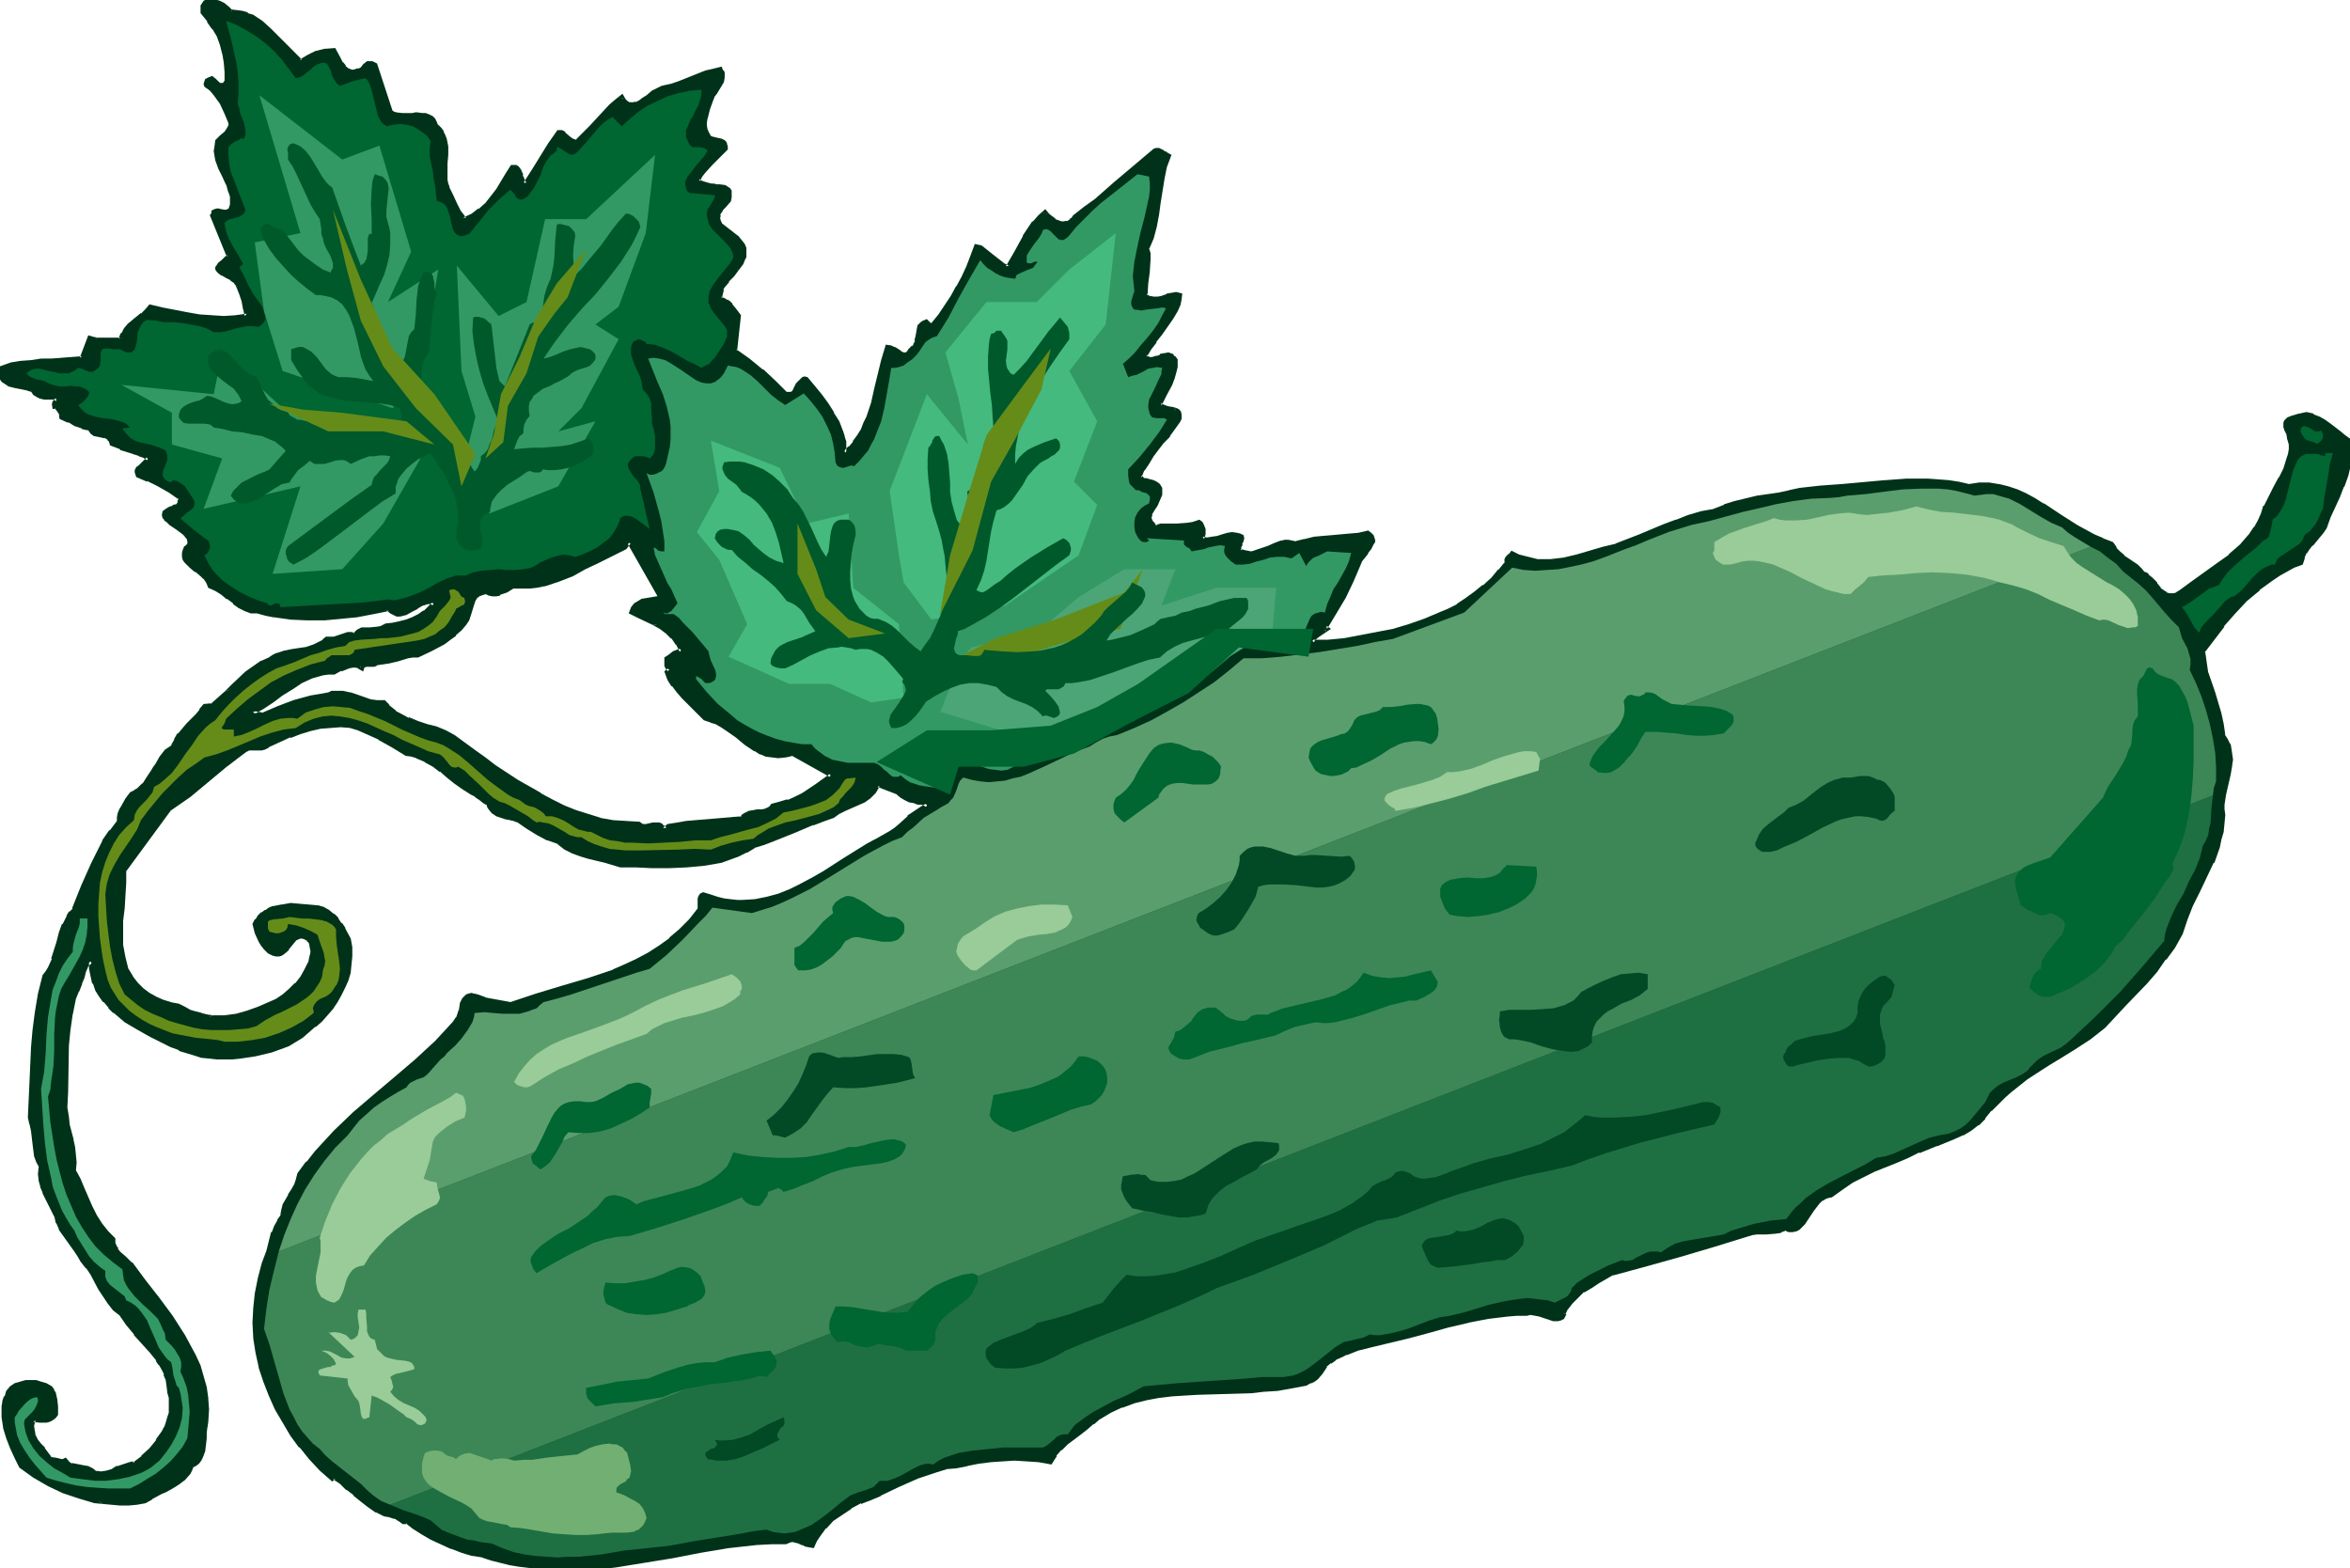 <svg xmlns="http://www.w3.org/2000/svg" fill-rule="evenodd" height="327.287" preserveAspectRatio="none" stroke-linecap="round" viewBox="0 0 3035 2025" width="490.455"><style>.brush1{fill:#003219}.pen1{stroke:none}.brush2{fill:#006632}.brush3{fill:#329965}.brush7{fill:#9c9}.brush8{fill:#658c19}.brush9{fill:#024926}.brush11{fill:#44ba7f}.brush13{fill:#00592b}</style><path class="pen1 brush1" d="m853 772-40-72-5 7-18 9-18 8-17 9-17 8-17 7-9 4-9 2-10 2-10 1-10 1h-11l-8 4-9 4-5 1h-8l-4-2h-4l-3 1-4 2-2 2-3 5-3 6-4 13-2 6-3 6-6 6-7 6-7 6-7 5-17 10-17 7h-6l-7 1-13 4-13 3-7 2h-6l-2 2h-14l-2 2-1 3-4-3h-9l-5 1-10 3-8 4h-8l-8 1-7 2-7 2-13 7-13 8-12 8-12 9-13 8-13 7 12 3 21-9 21-7 21-6 12-3 11-2 5-1h14l9 2 9 3 17 5 9 2 9-1 4 6 10 8 5 4 12 5 12 4 12 4 12 4 12 4 10 6 27 19 13 10 14 10 28 19 30 18 15 8 15 7 16 7 16 5 16 4 17 4 16 1 17 1 2 1 2 1 5 1 9-2 4-1 4 1 3 2 2 1 2 3 5-5 12-2 12-1 23-3 24-1 12-1 12-1 2-3 2-1 6-3 5-1 6-1h6l5-1 4-3 2-1 2-3 10-2 10-3 9-4 10-5 19-12 18-13-50-28-10 2-9 1-8-1-7-1-7-3-7-3-13-8-12-10-12-9-7-4-6-4-8-3-7-2-29-28-6-8-6-7-5-8-4-9 2-2 1-1h1l-2-1-1-1-1-4v-9l4-3 5-3 5-3h5l-5-10-6-8-7-7-9-6-9-6-19-9-10-4 3-5 3-5 5-3 5-2 11-2 11-2zM298 15h7l7 2 7 2 7 3 5 3 6 4 11 10 10 10 11 11 10 10 9 9 10-6 10-4 12-3 12-1 5 11 4 6 4 5 4 4 2 1h9l4-1 4-2 3-4 4-3h7l2 2 20 60 3 2 4 2 8 1h14l5-1 8 1h4l4 1 3 2 3 3 2 4 2 4 4 4 2 4 3 4 1 5 2 10v21l-1 11 1 10 1 6 1 4 5 11 5 10 5 10 7 10 10-5 10-6 9-8 7-9 7-10 13-20 6-9h4l2 1 2 3 3 7 1 4 2 3 2 4 11-17 21-34 11-17h4l3 3 7 6 4 3 3 1h2l2-1 2-2 3-2 13-14 12-13 13-14 7-6 7-6 3 5 3 3 3 1 3 1h4l3-1 7-4 8-5 7-6 7-4 4-1 3-1 9-2 10-3 35-14 9-3 9-2 2 3 1 3 1 5-2 5-2 4-7 10-3 5-2 6-3 10-4 12v16l3 5 1 2 1 2 2 2 4 1 5 1 4 1 3 1 1 2 1 2 1 2v3l-9 9-5 5-5 5-9 10-4 6-4 6 3 2 3 2 8 2 3 1h8l4 1 6 1 3 1 2 2 1 2 1 3v4l-1 5-7 7-3 3-2 4-2 4v9l2 4 9 7 4 3 5 4 4 3 4 4 3 5 2 5 1 5-1 5-1 4-2 5-6 8-6 7-7 7-5 8-2 3-1 4-1 5v4l5 1 3 2 3 2 3 3 5 7 5 7-5 45 18 12 17 14 16 15 14 14 3 1h5l2-1 3-4 2-3 2-5 3-3 3-3 3-1h2l9 11 8 11 9 11 7 12 6 12 6 12 2 6 1 7 1 7v7l7-7 6-7 5-8 5-8 4-8 3-8 6-18 5-18 9-37 5-18h4l4 2 8 6 4 1 4 1 1-1 2-1 2-2 2-3 3-2 2-3 2-5 1-5 1-5v-5l2-5 3-4 2-1 3-1 3 2 2 2 1 1h2l1-1 9-12 9-12 7-12 7-12 7-13 6-13 6-13 5-13 6 1 5 3 9 7 10 8 5 4 6 3 10-19 11-20 13-18 7-8 7-6 3 4 5 4 4 3 5 3 6 1 5-1 3-1 2-2 3-2 2-3 14-11 13-10 26-22 50-43h5l5 2 2 2 2 1 5 2-5 14-4 15-5 31-2 16-2 15-5 15-2 7-4 7 2 7v22l-2 16-2 15 3 2 3 2 5 1h6l6-2 5-2 6-2h6l5 1v5l-1 5-4 10-6 10-7 10-7 10-8 9-6 10-6 10 3 2 2 1 5 1 5-2 5-2 5-1 5-1 2 1 2 1 2 2 3 3v8l-1 8-3 7-3 7-7 14-6 14 4 2 4 2h5l5 2 4 1 3 3 1 2v2l-1 3-1 4-13 18-8 8-7 9-7 9-6 9-5 9-4 10 3 2 3 2 7 2 4 1 3 1 4 3 2 4v7l-2 7-4 7-4 5-2 6-1 3v6l2 2 2 4 4 3 7-2 6-1h28l7-2 7-2 3 2 1 3 2 5v5l-1 6 6 2 7-1 6-1 7-2 6-2 6-1h7l2 1 3 2 1 2v3l-2 4-2 5v2l1 3 5 1 5 1h9l9-3 9-4 9-4 8-2 4-1h5l4 1 5 1 12-3 12-3 12-1 11-1 22-2 12-2 12-2 3 2 2 2 2 3v5l-1 2-3 6-4 5-4 5-4 6-3 5-8 21-11 21-11 20-13 19 3 2-6 4-6 4-4 4-2 2-2 3 21-1 22-2 21-3 21-4 20-5 21-5 20-8 20-8 11-5 12-6 11-7 12-9 11-8 11-10 9-11 9-10-1-3v-1l3-3 1-2 2-1 2-3 8 4 8 3 8 2 9 1 8 1 8-1 17-2 17-4 34-9 17-4 32-13 30-12 16-7 16-5 16-5 17-4 13-5 14-4 28-7 29-4 13-3 13-3 27-3 28-3 56-5 27-1h28l14 1 13 1 13 2 13 3 13-2h13l12 1 12 4 12 4 11 5 11 6 11 6 22 14 22 14 11 7 11 6 12 5 11 4 4 7 5 5 6 5 12 8 5 4 5 5 4 5 3 1 2 2 5 4 6 6 5 7 6 4 2 2 4 2h7l4-2 4-2 15-12 33-23 16-12 15-13 6-7 7-8 6-8 4-9 5-9 3-10 6-12 7-12 7-12 6-12 4-13 2-6v-13l-1-7-1-7-4-7v-2l-1-3 1-2v-2l4-2 4-2 10-3 5-1 4-1 8 2 7 3 8 4 6 6 13 10 7 5 6 4 1 8v8l-1 15-4 14-5 13-6 13-6 14-6 13-4 14-5 6-4 5-9 11-4 5-4 5-3 7-2 7-10 4-10 4-9 6-9 6-17 13-17 15-15 15-15 17-13 17-12 17 2 14 3 14 8 26 8 27 3 13 2 14 4 6 3 7 2 6 1 6v13l-3 13-5 26-2 13v13l-1 10-1 11-2 10-3 10-7 20-9 19-9 19-9 18-8 18-3 9-3 9-9 17-12 16-11 15-13 15-27 28-27 29-19 15-20 13-20 13-11 6-10 7-20 13-20 15-9 8-9 9-9 9-8 10-8 8-10 7-10 6-11 4-23 10-22 8-14 7-15 6-29 12-14 6-14 8-14 8-13 10-5 1-5 2-4 3-4 4-6 8-6 10-6 8-3 4-4 2-3 2-4 1h-5l-4-2-7 3-6 2h-25l-6 1-7 2-42 14-43 12-43 13-44 11-19 10-10 6-9 7-9 7-8 8-6 9-2 5-2 5-3 1-3 1h-6l-6-1-5-2-6-3-5-1-6-1h-3l-3 2h-25l-26 4-25 4-25 7-26 6-25 7-26 6-25 6-16 5-15 5-7 3-7 4-6 4-7 5-5 9-6 7-4 3-4 2-5 2-5 1-16 4-16 2-17 2-17 1-34 1-35 1-17 1-17 1-17 3-16 2-16 5-15 5-15 7-15 8-8 7-9 7-8 6-9 7-8 6-8 8-7 8-6 9-15-3-15-1-16-1-15 1-16 1-15 2-15 3-14 3-13 2-12 3-13 4-12 5-25 11-24 11-12 5-13 5-13 7-12 7-11 8-10 11-8 11-4 6-3 7-5-1-4-1-5-1-4-2-4-2-5-1-4 1-5 3h-18l-19 1-18 1-18 3-37 6-36 6-36 7-37 5-19 3-19 1-19 1-19-1-11-1-13-1-24-3-12-2-13-2-12-4-11-4-13-2-13-4-14-5-13-5-13-6-12-7-10-7-10-7h-4l-4-2-4-4-2-1h-3l-5-1-6-2-10-5-10-6-9-7-10-8-9-7-8-8-9-6-3 2-14-13-14-15-12-15-12-15-10-17-9-17-8-17-7-18-6-18-4-19-3-19-1-19v-19l2-19 4-19 6-19 5-16 2-8 3-8 2-8 3-8 4-7 5-7 1-7 2-6 7-13 4-7 3-7 3-6 1-8 12-14 11-14 12-13 12-13 25-24 27-23 13-11 13-11 27-23 26-24 12-13 12-13 3-5 2-6 2-7 2-6 3-6 1-1 2-2 3-1 3-1h3l4 2 11 3 10 3 11 1 11 2 34-10 33-10 33-10 33-11 16-7 15-7 15-9 14-9 14-10 13-11 13-14 11-14 1-5v-3l-1-2v-3l1-3 2-2 3-1 8 3 9 3 9 2 8 1 8 1h8l16-1 16-3 15-5 15-5 15-8 14-7 14-9 29-18 28-18 15-8 15-7 6-5 6-5 11-10 11-9 6-4 8-3-4-2-4-1-5-1-6-1-6-2-5-2-5-3-4-4-26-10-2 4-3 4-6 6-8 5-8 4-16 8-8 4-7 5-14 4-13 5-25 10-26 11-12 4-13 4-10 6-10 5-11 4-10 4-12 2-11 2-22 3-23 1-22-1-21-1h-20l-9-3-10-3-21-4-11-4-10-3-10-6-9-6-13-5-14-7-13-8-13-9-4-2-5-1-6-1-5-2-6-2-5-3-4-5-1-2-1-4-5-3-5-4-6-4-6-2-11-7-9-8-5-3-5-4-9-8-10-7-10-6-12-4-6-2-7-2-18-10-17-10-17-9-10-4-10-3-13-1-13 1-14 2-13 2-13 4-13 5-26 11-3 3-4 1-4 1h-13l-4 1-3 1-13 10-12 9-24 20-24 20-12 9-13 9-58 79-1 16-1 16-1 16-1 16-1 16 1 17 2 16 2 8 2 8 6 9 7 9 8 7 8 6 9 5 9 5 10 3 11 2 7 4 7 3 7 3 8 2 7 2h23l15-2 15-3 14-5 14-7 10-4 9-6 8-7 8-8 7-9 6-9 4-10 3-9v-11l-1-6-2-2-2-2-4-3-4-1h-3l-3 1-2 2-3 2-8 11-5 5-3 1-3 1h-7l-6-4-4-4-4-4-3-5-4-11-3-11 3-5 3-4 4-4 5-3 4-2 6-2 10-3 12-1 11 1h12l11 2 7 2 7 3 6 5 5 5 4 6 4 7 8 13 1 11v21l-2 10-3 10-4 9-4 10-5 8-6 9-7 8-7 8-8 7-16 14-18 11-22 7-21 5-19 3-10 1-10 1-10-1-9-1-10-1-9-3-10-3-10-3-11-5-10-5-16-8-16-8-16-11-15-11-6-6-6-8-5-7-5-8-4-8-3-9-1-9v-10l-4 2-2 4-4 7-2 8-3 8-4 9-3 10-5 20-3 20-1 21-1 40-1 20v20l1 12 1 11 5 19 2 9 2 10v21l6 11 5 12 10 24 6 11 6 11 8 10 5 5 5 4v6l1 4 2 4 3 4 8 7 7 7 17 22 18 23 18 24 16 24 7 13 7 13 5 13 5 14 3 13 3 15v29l-2 7-1 8v7l-1 9-1 8-3 7-2 4-2 3-3 3-4 2-2 5-3 4-6 7-8 6-8 5-9 4-4 2-4 3-9 4-8 6-11 1-10 1h-22l-10-2-11-1-10-3-11-2-20-8-19-9-19-10-17-13-6-11-5-13-5-13-4-13-3-14v-6l1-7 1-6 2-6 3-6 4-6 6-3 6-3 6-1 7-1 6 1 7 1 6 3 6 3 2 4 2 3 3 9v18l-2 3-4 3-3 1-4 1h-7l-9-1-1 4v11l1 6 4 6 4 6 5 5 9 13h5l5 2 5 1 2-1h3l3 4 4 2 5 1 5 1 6 1 5 1 5 2 5 4 8 1 7-1 7-3 6-3 2-1h3l6-3 6-2h2l3 1 11-9 11-10 9-11 7-11 3-6 3-7 2-6 1-6 1-7v-7l-1-7-1-7-1-8-2-8-2-7-3-7-3-6-4-6-9-11-20-22-10-12-9-13-8-7-7-8-6-9-5-9-11-19-6-9-7-9-3-6-5-7-9-14-6-6-4-8-4-8-3-8-8-16-7-14-2-8-2-8-1-8 1-9-4-7-2-8-3-16-1-16-2-9-2-8 1-22v-22l3-45 2-24 3-23 4-24 6-23 3-5 3-5 5-11 7-22 3-12 4-11 6-10 3-5 4-5 12-30 12-29 7-14 8-14 9-13 9-12 1-6 1-5 2-5 2-5 6-8 5-8 5-2 4-3 7-7 6-8 5-8 3-5 3-4 5-9 7-9 8-6 4-8 5-7 11-13 12-12 5-7 4-6h10l18-16 9-9 18-17 10-7 10-6 11-6 4-2 4-2 10-3 9-2 20-4 9-2 9-4 3-3 4-3h10l9-3 9-3h4l4 1 5-4 5-3 5-1h15l6-2 5-2 8-1 10-2 8-2 8-4 8-4 7-4 7-6 6-6-4-1-4-1-4 1-4 1-7 4-7 5-7 4-4 1h-7l-4-1-4-2-4-4-20 4-20 4-21 3-22 1-21 1-22-2-21-3-11-2-10-3h-8l-8-3-8-4-7-5-7-6-8-5-8-5-8-3-1-5-2-4-3-3-4-4-7-6-7-5-7-6-2-3-1-4v-3l1-4 3-4 4-5v-4l-1-4-3-3-3-3-9-7-8-6-4-2-3-3-2-3v-2l1-3 3-3 4-2 4-2 4-1 3-2 1-3 1-3v-3l-13-10-15-8-14-6-13-5-1-4v-2l2-3 2-2 6-6 5-5-6-3-6-3-12-4-12-4-12-5v-3l-2-2-2-3-4-2-5-1-9-2-3-2-2-2-2-3h-4l-5-2-8-4-9-4-10-4v-4l-2-4-2-3-3-3h-2v-2l1-3 2-2 1-3-4-2H57l-4-1-4-1-4-3-4-5-6-2-15-3-7-2-7-3-2-2-2-3-1-2-1-3 1-4 1-4 13-4 12-2 13-2 13-1h13l14-1 26-2 9-27 6 2h5l9 1 10-1h11l3-7 4-6 4-5 5-4 6-5 6-4 5-5 5-6 15 4 32 6 16 2 16 2h32l14-2-2-9-2-10-3-10-5-10-1-3-1-2-6-4-6-3-5-4-4-2-2-2-1-1v-2l1-2 2-3 4-3 7-8-21-52 1-2 1-2 2-2h7l6 2 4-1 3-2 1-7 1-5-1-6-1-5-3-10-5-11-5-10-4-11-1-5-1-6 1-6 1-7 5-5 6-5 2-3 2-3 1-4 1-4-6-13-6-12-8-12-5-6-6-4-1-3v-2l1-2 3-2 4-1 1 1 2 2 5 5 2 1h3l3-1 2-3V81l-2-12-4-12-4-11-6-10-6-10-9-9v-5l1-4 2-3 1-2 3-1 3-1h2l3 1 7 2 6 3 5 4 4 4z"/><path class="pen1 brush1" d="m858 774-45-79-8 11 2-1-19 8-17 9-17 9-17 8-17 7-9 3-9 2-9 2-10 1-10 1h-12l-9 5h1l-9 3-4 1h-8 1l-4-2h-6l-3 1-1 1-3 1-3 3-4 6-2 6h-1l-4 13-2 6h1l-4 5h1l-6 6-7 6h1l-7 6-8 5h1l-17 9-17 8 1-1-6 1h-1l-6 1-13 3-14 4h1l-7 1h-7l-3 3 2-1h-3 1-9l-3 1-4 2-2 4 4-2-5-2-4-1h-6l-5 1-10 3v1l-9 3h2-9l-7 2h-1l-7 1-7 3-13 6h-1l-12 8-13 9-12 8-12 9-19 11 20 4 21-9 21-7 21-7 11-2 12-2 5-1 4-1 9 1 9 2h-1l9 3 17 5h1l9 2 9-1-2-1 4 5v1l10 9 6 3 12 5v1l12 4 12 4 12 4 12 4h-1l10 6 27 19 13 9 14 10 29 19 29 18h1l15 8 15 8 16 6 16 6 16 4 17 3 17 2h17-2l3 1 3 2h5l9-1 4-1h-1 4l3 2 2 1h-1l4 5 7-7-2 1 13-2 11-1 24-3h-1l24-1 12-1 14-2 2-3 2-1 5-3-1 1 5-1 6-1 6-1 5-1 6-2 2-2 2-3-2 1 10-2h1l10-3v-1l9-4 10-5h1l18-12 22-15-55-30-10 2h-9 1-8l-8-2-7-2h1l-7-4-12-8v1l-12-10-12-9-7-5-7-4-7-3h-1l-7-2 1 1-29-28-6-8v1l-6-8-5-8-4-8-1 3 2-2v1l1-1h-1 11l-10-6 1 1-1-2v1l-2-4v1-9l-1 3 5-4 5-3h-1l5-2 2-1h-1l7 1-6-15-7-8-8-7v-1l-8-6h-12l9 5 8 6 7 7v-1l6 9v-1l5 10 3-4h-4l-3 1-5 2-5 4-6 4v11l2 4 2 2 2 2 1-5h-2l-2 1-3 3 4 11 5 8h1l6 8 7 8 28 28 9 3h-1l7 2 7 4 6 4 13 9 12 10 12 8h1l6 4h1l7 3 8 1 8 1 10-1 9-2h-1l50 28-1-5-18 13-18 12-10 5-9 4v-1l-10 3-11 3-2 3-2 1h1l-5 2h1l-5 1h1-7l-5 1-6 1-6 3-3 2-2 3 2-1-13 1h1l-12 1-24 2-24 2-11 2-13 2-6 5h5l-3-3-2-1v-1l-4-2h-9l-9 2h1-5 1l-3-1h1l-3-2-18-1h1l-17-1-17-3h1l-16-5-16-5-15-6-16-8-15-8h1l-30-17-29-19-13-10-14-10-26-19-11-6-12-5-12-3-12-4-12-5v1l-11-6-6-3h1l-10-8h1l-6-6h-10l-8-1-17-6-9-3h-1l-9-2h-15l-4 2-11 2-12 2-22 6-21 8-21 9 2-1-12-2v5l14-8 12-8 12-9 13-8 12-8 13-6 7-2 7-2 7-1h8l9-5v1l10-4 5-1h-1 4l4 1h-1l7 4 2-6v1l2-1h-1 3-1 9l3-1 2-2-1 1 6-1h1l6-1h1l13-3 13-4 6-1h7l17-8 17-9 8-6 7-5v-1l7-6 6-7 4-6 2-6 4-13 2-6 3-5v1l2-2 3-1h-1l4-1h-1l5-1h-2l4 2 5 1h5l5-1v-1l9-3 8-5h-1 22l9-1 10-2h1l9-3 9-3 18-7 16-9 17-8 18-9 18-9 6-8h-5l41 72 2-4 5 5z"/><path class="pen1 brush1" d="m855 807-9-5h-1l-19-9-10-4 2 3 2-5 3-4-1 1 5-4v1l5-2h-1l12-3 15-2-5-5-11 2-12 2h-1l-5 3-5 3-4 5-3 8 12 6 19 9h12zM297 17l8 1 7 2 6 2v-1l6 3 6 4 6 4-1-1 11 10 10 10 21 21 11 11 11-8 10-4v1l11-3 12-1-3-2 6 11 3 6 5 6 4 4 3 1 4 1h7l3-1 1-1 4-2 4-4 4-2h-1 6l-1-1 2 2-2-1 21 61 4 3 4 2 9 1 9-1h18-1l4 1 4 1h-1l3 2v-1l3 3h-1l3 3-1-1 2 6 5 4-1-1 3 4 2 4 2 5v-1l1 10v21l-1 11 1 11 1 5 1 5 6 11 4 10 6 10v1l8 12 13-7 9-6h1l9-8v-1l7-9 8-9 12-20 6-10-2 2h4l-1-1 2 2v-1l1 2 2 7 2 4 2 4 4 6 14-19 20-34 12-17-3 1h4-2l4 2h-1l7 6h1l4 3 4 2h3l3-1 18-19 12-13 13-14 7-6h-1l8-6-4-1 2 5 4 4 4 2 4 1h4l4-1v-1l7-4h1l7-5 7-5 8-5-1 1 4-1 3-1 9-3 9-3 36-13 9-3 9-2-3-2 2 3-1-1 1 4v-1l1 5v-1l-1 5-2 4-7 9-3 6-3 6-3 11-3 11-1 6v6l1 6 2 5 1 2 2 3 3 2 5 2 4 1 4 1v-1l3 2-1-1 2 2-1-1 1 2v-1 3-1 3l1-2-9 9-5 5-5 5-9 10-1 1-4 5v1l-4 7 5 5 3 1 1 1 7 2h4l4 1h4l3 1 6 1v-1l2 1 2 2-1-1 2 3-1-2 1 4v-1 4l-1 5 1-2-7 7-3 4-3 4-2 4v5l1 6 2 5 9 7v1l5 3 5 3 4 3h-1l4 4 3 4h-1l2 5v-1l1 6v-1l-1 4-1 4-2 4-5 8 4 3 6-8 2-5 2-4v-12l-2-5-4-5-4-5-4-3-5-4-4-3-9-7 1 1-2-4-1-4v1l1-4h-1l2-4v1l2-4 3-3 7-8 1-5v-9l-2-3-3-2-3-2-7-1h-4l-4-1h-3l-4-1-7-2h1l-4-1h1l-3-2 1 3 3-6 4-5 9-10 5-5 5-5 10-10v-4l-1-3v-1l-1-2-2-2-4-2-5-1-4-1-4-1 1 1-2-2-1-1v-2h-1l-2-5v1l-1-6v1-6 1l1-6v1l3-12 4-11 2-5-1 1 4-5 6-10 3-5 1-6v-6l-1-3h-1l-2-5-12 3-9 2-35 14-9 3-9 2-4 1-4 2-8 4-7 6-8 5h1l-7 4v-1l-3 1h1-4 1-3l-3-2 1 1-3-3-4-7-10 8-7 6-13 14-12 13-18 18h1l-2 1 1-1h-2 1l-3-1-3-2-7-6v-1l-4-2h-6l-12 17-21 34-11 17h4l-2-3-1-3-2-4h1l-3-7-3-4-3-2h-7l-7 11-12 20-7 9-7 9-9 8v-1l-9 7-11 5h4l-7-9-5-10-5-11-5-10 1 1-2-5-1-5v-21l1-11v-11l-2-10-2-5-2-4v-1l-3-4-4-4v1l-2-5-2-4-3-3-4-2-5-2h-4l-8-1h-1l-5 1h1-14 1l-9-1h1l-4-1h1l-3-2 1 1-20-61-4-2-2-1h-7l-5 4-3 4-4 2 1-1-4 1h1l-4 1h1-3 1l-3-1-2-1 1 1-5-4h1l-4-5v1l-3-6-7-13-13 1h-1l-12 3-10 5-10 6h3l-9-9-21-21-10-10-11-10-6-4-6-4-7-2v-1l-7-2-7-1h-1l-7-1 2 1-3 4z"/><path class="pen1 brush1" d="m950 346-6 7-7 7v1l-5 7-2 4-2 4v1l-1 5 1 6 6 2v-1l3 2 3 3-1-1 3 3h-1l5 6 6 8-1-2-4 46 18 14v-1l17 14 16 15 15 15 4 1h6l3-2 3-4 4-9v1l3-4-1 1 4-3-1 1 2-1h2l-2-1 8 11 9 11 8 11 8 11 6 12 5 12 2 6 1 6 1 7v13l12-11 6-7 6-8 4-8 4-9 4-8 6-18 5-18 9-37 5-18-3 2h4-1l4 2 8 5 4 2 5 1 2-2h1l2-1 2-3 2-3-1 1 4-2 2-3 3-6 1-5v-1l1-5v-5 1l2-5-1 1 3-4-1 1 3-2-1 1 3-2h-3l5 4 3 2h2l3-2 10-12 8-12 8-12 7-13 6-13 6-13 6-13 5-14-3 2 6 2h-1l6 2h-1l10 7 9 8v1l5 4 9 4 11-22 12-20v1l12-19v1l7-8 7-6-4-1 3 4v1l5 4 5 3 6 4h12l3-2 3-1 3-3 2-3 13-11 14-10 26-22 50-43-2 1h5l-1-1 5 2 2 2 2 1 5 3-2-4-5 15-4 15-4 31-2 15-3 16v-1l-4 15-3 7-3 8 1 8v-1l1 7-1 15-2 15-2 17 4 4 4 2 6 1h6l6-2h1l6-3-1 1 6-2h-1 6-1l6 1-3-3v5-1l-1 6v-1l-4 10-6 9-6 10-8 10h1l-8 9-7 10v1l-7 12 5 4h1l2 1 7 1 5-2h1l4-2 5-2h-1 5-1 2l2 1h-1l2 2v-1l2 4v-2 8l-1 8v-1l-3 7-2 7-7 14-8 15 6 4 6 2 5 1h-1l5 1 4 2-2-7-5-1h-1l-4-1-5-2 1 1-3-3v4l7-14 7-13 3-8 2-7 2-8v-10l-3-4h-1l-2-3-3-1-3-1-5 1h-1l-5 1v1l-5 2 1-1-6 2h2-5l-2-1-2-2v3l6-10 7-9h-1l8-10 7-10 7-10 6-10 4-9v-1l1-5 1-8-8-2-6 1-6 1-1 1-6 2h1l-6 1h1-6l-5-1 1 1-3-2 1 1-3-3 1 3 1-16 2-15v-1l1-15v-8l-2-7v2l3-7 3-7 4-15 3-16 2-15 5-31 3-15 6-16-7-4h1l-2-1v1l-2-2-6-3h-4l-3 1-51 43-25 22-14 10-14 11-2 3-3 2h1l-3 2-2 1 1-1-6 1h1l-5-1h1l-6-2h1l-5-4 1 1-5-4-5-6-9 8-7 8h-1l-12 18v1l-11 20-11 19 4-1-6-3-5-4-9-7-10-8-5-4-9-2-6 16-5 13-6 13-7 13v-1l-7 13-8 12-8 12-9 11h1-2 2-2 2-2l-5-5-5 2-3 2-4 4-1 5-1 6-1 5v-1l-1 5h1l-3 5h1l-2 2v-1l-3 3-3 3h1l-2 2 1-1-2 2h-2 2-4 1l-4-2h1l-8-5h-1l-4-2-7-1-6 20-9 37-4 18-6 18-4 8-3 8-5 8-6 8h1l-6 7v-1l-7 7 4 2v-15l-2-6v-1l-2-6-5-13-7-11v-1l-7-11-8-11-9-11-10-12-4-1-3 1-4 4-4 4-2 4-2 4 1-1-3 4 1-1-2 1h1-5 1-3 1l-14-14-16-15h-1l-17-14-17-12 1 2 5-46-6-8-5-6v-1l-3-3-3-2h-1l-3-2-5-2 2 2v-4 1l1-4 1-4h-1l2-3 6-7h-1l7-7 6-8-4-3z"/><path class="pen1 brush1" d="m1519 533-1-1 3 3v-1 2-1 5l-2 3 1-1-14 18h1l-8 9-7 9-7 8-6 9-6 10-4 12 4 4 4 1v1l8 2h3l3 2 3 2-1-1 3 4-1-1 1 4v-1l-1 4v-1l-2 7h1l-4 6-4 6-3 6-1 3v4l1 4 2 3 2 4 5 4 8-2 7-1h-1 28l8-2 7-3h-3l3 2-1-1 2 3h-1l2 4v5l-1 8 9 2h7l7-2 6-2 7-2h6-1 7-1l3 1-1-1 3 2-2-2 1 3v-1 3-1l-1 4h-1l-1 5v8l7 2h1l4 1h5l6-1 9-2 9-4 9-4 8-3h-1 5-1 5-1 5l5 2 13-4h-1l12-2 12-2h11l23-2 12-2 12-3h-2l3 2-1-1 2 3v-1l1 3v-1 5-1l-1 2h1l-3 6v-1l-4 5-4 5h-1l-4 6-2 5-9 22-10 20-12 21v-1l-13 22 4 4v-5l-5 4-6 3v1l-5 4-3 2-3 8 25-1h1l21-2 21-3 21-4h1l20-5 21-6 20-7 20-8 11-5 12-7 12-7 11-8 11-9 1-1 11-9 9-11 10-12-1-3v-1 1l2-3v1l1-2v1l1-2 3-3-3 1 8 4 8 3 9 2 8 1h18l17-2 17-4 34-9 17-5h1l31-12 31-13 15-6 16-5 16-5 17-4 14-6-1 1 14-5 28-6 28-5 14-2 13-4 27-2 27-3 56-5 27-1h28l14 1h-1l14 1 13 2 13 3 14-2h-1 13-1l13 1h-1l12 3 12 4 11 5 11 6 11 6h-1l22 15 22 13 11 7 12 6 11 5 1 1 1-6h1l-12-5-11-6-11-6-22-14-21-14h-1l-11-7-11-6-11-5-12-4-12-3h-1l-12-2h-13l-13 2-13-3-13-2-13-1-14-1h-28l-27 2h-1l-55 5-28 2-27 3-14 3h1l-14 3-28 4-29 7-13 4-1 1-13 5h1l-17 3-17 5-15 6h-1l-16 6-31 13-31 12h1l-17 4-34 10-17 4-17 2h-16l-8-2-8-2-8-2-10-5-3 4-2 1-1 2h-1l-2 4v5l1-2-9 11v-1l-9 11-11 10v-1l-11 9-11 8-12 8h1l-12 6-12 5-19 8-20 7-20 6-21 4-21 4-21 4-21 2h-21l3 4 1-3 2-2-1 1 5-4 6-4 9-6-6-4 1 4 12-20 12-20 10-21 9-21 2-5 4-5 4-5v-1l4-5 3-6 2-3v-3l-1-3-1-3-3-3-4-3-13 3-12 1-22 2-12 1-11 1-12 3h-1l-12 3h2l-5-1-5-1h-5l-4 1h-1l-8 3-9 4-9 3-9 3h1l-5 1h1l-5-1-5-1h1l-5-1 2 2-1-3v1-2l2-4h-1l2-4 1-4-1-4-4-2-4-1-7-1-6 1-7 2-6 2-7 1-6 1-6-1 2 3 2-6v-7l-2-5-2-4-4-3-9 3-7 1h1l-14 1h-21l-7 2 3 1-4-3h1l-3-3-1-2-1-3v1l1-3v1-3l3-5 4-6 3-7 3-7v-9l-3-5-4-3-4-2-4-1-7-2v1l-3-2h1l-3-2v3l4-10v1l6-9 6-10 6-8 7-9 8-8v-1l13-18 2-4v-6l-1-4-3-3-5-2 2 7z"/><path class="pen1 brush1" d="m2715 701 12 4-2-1 4 6 5 6 6 5v1l12 7 5 5v-1l5 5v-1l4 6 3 1 3 2h-1l5 4 6 6 5 7 6 4v1l3 2 4 1 4 1 5-1 4-1 5-3 15-11 32-23 17-12v-1l15-13 6-7 7-8 6-8v-1l5-9 4-9h1l3-10h-1l6-12 7-12v1l7-12v-1l6-12v-1l5-12 1-6v-1l1-7v-7l-1-6v-1l-2-7-3-7v1l-1-3v-2 1-2 1l1-2h-1l4-2h-1l4-2h-1l11-2h-1l5-1 5-1h-2l8 2v-1l7 3 7 5 7 5 13 10 6 5 6 4-1-2 1 8v8-1l-1 15-4 14-5 14 1-1-6 13-6 13-6 14-5 14v-1l-4 6-4 6v-1l-9 11h-1l-4 5-4 6-3 6v1l-2 7 2-2-10 4-10 5-9 6-9 5-18 14-17 15-15 15-15 17-13 17-13 18 2 16 3 13v1l8 26 8 26 3 13 2 15 5 7v-1l2 7v-1l2 7v-1l1 7v-1 13l-3 12-5 27-2 13v13-1l-1 11-1 11v-1l-2 11-3 9-7 20-8 19-9 18-10 19-7 18-4 9-2 9-10 17-11 15-11 15-13 15-27 28-27 29h1l-19 14-20 13-21 13-10 7-11 6-20 14-20 15-9 8-9 9-9 9-8 10-8 8v-1l-9 7-11 6h1l-11 5-23 9h1l-23 8-14 7-15 6-29 12-14 7-15 7-13 9-14 10 1-1-5 2-5 2-4 3h-1l-4 4-7 9-6 9-6 9 1-1-3 4-4 2h1l-3 2h-4 1-4l-5-2-8 4 1-1-7 2h1-25l-7 1-7 2-42 14-43 12-43 13-45 11-19 11-9 6-10 6v1l-9 7-8 8-6 9-3 6 6 2h-1l2-5 7-9-1 1 8-8 8-8v1l10-6 9-6 19-11-1 1 44-12 43-12 44-13 42-13 7-2h-1l7-1h-1 13l12-1 7-1 1-1 6-2h-2l5 2h5l5-1 4-2 3-3 4-4 6-9 6-9 7-9-1 1 4-4 4-2h-1l5-2 5-1 14-10 13-9 14-7 14-7 30-12 14-6 14-7v1l22-9h1l22-9 11-5h1l10-6 9-7h1l8-8v-1l8-10v1l9-9 9-9 9-8-1 1 20-16 20-13 11-7 10-6 21-13 20-13 19-15 27-29 27-28 13-15 11-16h1l11-15 10-18 3-9 3-9 7-18 9-18 9-19 9-19h1l7-20 2-10 3-10v-1l1-10 1-11-1-7v-6l2-13 6-26 2-12v-1l1-6-1-7-1-7-1-6-1-1-3-6-4-6 1 1-2-14-3-14-8-27-9-26v1l-2-14-2-14-1 2 13-17 13-17h-1l15-17 15-16 17-14h-1l18-13 9-6 9-5 9-5 11-4 3-9-1 1 3-7v1l4-6 4-5v1l9-11 5-6 4-6 5-14 6-13 6-13 5-13 1-1 5-14 3-13v-1l2-15v-9l-2-9-7-5-6-5-13-10-7-5-7-4-8-3v-1l-9-2-5 1-4 1h-1l-10 3-5 2-4 4-1 3v6l1 2v1l3 6 1 7v-1l2 7v6l-1 6-2 6-4 13-6 12v-1l-7 13-6 12-6 12h-1l-3 10-4 9-5 9v-1l-6 9 1-1-7 8-6 7-15 13h1l-17 12-32 23-15 11-5 3h1l-4 1h1-4 1-4 1l-4-1h1l-3-2-6-4h1l-5-6v-1l-6-6-5-4v-1l-3-2-3-1 1 1-4-5-5-5-6-4-12-8h1l-6-5-5-5h1l-5-7-13-5-1 6z"/><path class="pen1 brush1" d="m2017 1695-2 5 2-1-4 1h1l-3 1h1-6 1l-6-2-5-2-6-2-5-2h-1l-6-1-4 1-3 1h1-13l-12 1h-1l-25 3-25 4h-1l-25 7-25 7-26 6-26 7-25 6-16 4-14 5h-1l-7 4-7 4-7 4-7 5-5 9-6 7-3 2-4 3-5 2 1-1-5 2-16 3-17 2-16 2-17 1-34 1-35 1-17 1-17 1-17 3-16 3h-1l-16 4-15 5h-1l-15 8-15 8-8 7-8 7-9 6-8 6v1l-9 6-8 8-7 8-6 9 3-1-15-3-16-1-16-1-15 1-16 1-16 2-15 3-14 3-13 2-12 3-13 4-12 5-25 11-24 12 1-1-13 5-13 5v1l-13 6h-1l-11 8-12 8-10 11h-1l-8 11v1l-3 6-4 7 3-2h-5 1l-4-1-5-2h1l-5-2-5-2h-10l-5 3h1-18l-19 1-19 2-18 2-36 6-36 7-37 6-36 5-19 3-19 1-19 1-19-1h-11l-12-2-25-2-12-2-12-3-12-3-11-5-14-2h1l-13-4-14-4h1l-14-5-12-7-12-7-11-7-10-8-4 2h2l-2-1 1 1-4-3-4-3h-1l-3-1-2-1-6-1h1l-6-2v1l-10-5-9-6-10-7h1l-10-8-9-7-8-8h-1l-10-7-4 3h3l-14-13-14-15-12-15v1l-11-16-11-16-9-17-8-17-7-18-5-18v1l-4-19-3-19-1-19v-19l2-19 4-19 6-18 5-16 2-8 3-9 2-7 3-8 4-7 5-8 1-7v1l2-7-1 1 7-13v1l4-7v-1l3-6 4-7 1-8v1l11-15h-1l12-14v1l12-13 12-13 25-24 27-23 13-11 13-11 27-23 26-24 12-13 12-13 3-5v-1l3-6-3-8-2 6-2 6v-1l-4 6 1-1-12 13-12 13-26 24-27 23-13 11-13 11-27 23-25 24-12 13-12 13-11 14h-1l-11 15-2 8-2 6-4 7-4 6v1l-7 12-2 8-1 6 1-1-5 7v1l-4 7-3 8h-1l-2 8-2 8-2 8-6 16-5 19-4 20-2 19-1 19 1 19v1l3 19 4 18v1l6 18 7 18 8 18 10 17 10 17 11 15h1l12 15 14 15 16 14 4-3h-3l9 6 8 8h1l9 7h-1l10 8 9 7 10 7h1l10 5 6 1 6 2h2-1l3 1h-1l5 3 4 3h4l2-1h-2l9 7 11 7 12 7 13 6 13 6h1l13 5 13 4h1l13 2h-1l12 4 12 3 12 3 12 2 25 3 12 1h1l11 1h19l19-1 19-1h1l18-2 37-6 37-6 36-7 36-6 18-2 18-2 19-1h19l5-2h-1l5-1h-1l4 1 4 1 4 2h1l4 2 5 1 6 1 4-9 4-6 8-11v1l10-11-1 1 12-8 12-8h-1l13-7v1l13-5 12-5 1-1 23-11 25-11 12-4 12-4 13-4h-1l13-1 15-3h-1l15-3 16-2 15-1 15-1 16 1 15 1 17 3 7-11h-1l7-8v1l8-8 8-6 8-6 9-7 8-7h1l8-7-1 1 15-9 15-7-1 1 16-6 16-4 16-3 17-2 16-1 17-1 35-1 34-1 17-2h1l16-1 17-3 16-3 5-1 1-1 4-2h1l4-2 4-3 6-7 6-9h-1l6-5v1l7-5h-1l7-3 8-4-1 1 15-6 16-4 25-6 25-6 26-7 25-7 26-6h-1l26-5 25-3 12-1h13l4-1h-1 3-1l6 1 5 1 6 2 6 2 6 2h6l4-1 4-2 3-6-6-2z"/><path class="pen1 brush1" d="m596 1310 2-7 2-6h-1l3-5 1-2 2-1h-1 2l4-1h-2 4-1l4 1 10 4h1l10 3h1l11 1 11 2 34-10 34-10 33-10 33-12 16-7 15-7 15-8h1l14-9 14-11 13-11 13-14 12-15 1-6v-3l-1-3v1-3 1l1-3-1 1 2-2-1 1 3-2-2 1 9 3 8 3 9 2 9 1 8 1h9l15-1 16-3h1l15-5 15-6 15-7 14-8h1l14-8 29-19 28-17 14-8 15-8 7-5 6-5 11-10h-1l12-9 6-4v1l11-5-7-5-5-2-6-1-5-1-6-1h1l-6-2h1l-5-3-4-5-30-10-3 6v-1l-2 4-6 6-7 5-8 4-17 7-8 5-7 5 1-1-13 4-13 5h-1l-25 11-26 10-12 5-13 4-10 6-10 5-11 4-10 3-11 3-11 2-23 2h1l-23 1-22-1h-21l-20-1h1l-9-3-10-2-22-5-10-3-10-4v1l-10-6h1l-9-7-15-5h1l-14-7h1l-13-7-13-10-5-2-5-1h-1l-5-1-5-2-6-1h1l-5-3v1l-4-5h1l-2-3v1l-2-4-10-8-5-4-7-3h1l-11-6-10-8-5-4v1l-4-4-10-8-9-7-11-6-11-5h-1l-6-2h-1l-6-1h1l-18-11-17-10h-1l-17-8-10-4v-1l-10-3-14-1-13 1h-1l-13 2-13 3h-1l-13 4-13 4v1l-27 11-3 3h1l-4 1h1-17l-4 1-5 2-12 9-13 10-24 20h1l-24 20v-1l-13 9-13 10-59 80-1 17v16l-2 16-1 16-1 16 1 17 2 16v1l2 8 3 8 6 10 7 9 8 7 8 7 9 5 10 4 10 4h1l10 2-1-1 8 4 7 4 8 3 7 2 8 1 8-4-7-1-8-2h1l-8-2-7-2-7-4-8-4-11-2h1l-10-3-9-4-9-5-8-6-7-7-7-9 1 1-6-10v1l-2-8-2-8-3-16v1-33 1l2-16 1-17 1-16v-16 1l58-79-1 1 13-9 13-9 24-20 24-20-1 1 13-10 12-9 4-2h-1 4-1 14l4-1 4-2 4-3-1 1 26-12v1l13-5 13-4 13-3 13-1 13-1 13 1h-1l10 3 9 4 18 8h-1l18 10 18 11 8 1h-1l7 2h-1l12 5h-1l11 6 9 7v-1l9 8 5 4 5 4 10 7 11 7 6 3h-1l6 4 5 4 5 3-1-2 1 3v1l2 3 4 5 6 4 6 2 6 2 6 1h-1l5 1 5 2-1-1 13 9 13 8 13 7h1l14 5h-1l9 7 10 5 11 4 10 3 21 5 10 3 10 3h20l21 1h22l23-1 22-2 12-2 11-2 11-4 11-4 10-5h1l10-6h-1l13-4 13-5 25-10 26-11-1 1 13-5 14-5 7-5 8-4 16-7 9-4 7-5 1-1 6-6 3-5 2-4-3 1 26 10h-1l5 4 5 3 6 3 6 1 5 2h6-1l5 2h-1l3 2v-6l-7 4-6 4-12 8v1l-11 10-6 5-6 4-14 8-15 8-29 18-28 18-14 8-15 8-14 7-15 6-15 4-15 3-16 1h-8 1l-9-1-8-1-8-2-9-3-10-3-4 2-2 3-1 3v9-1 6-1l-11 14-13 13-13 11h1l-14 10-14 9-15 8-15 7-16 7h1l-33 11-34 10-33 10-33 11h1l-11-2-11-2-11-2h1l-11-4-4-1h-1l-3-1-4 1-3 1-3 3-2 2-3 6-1 7 3 8z"/><path class="pen1 brush1" d="m267 1315 7 1h16l16-2 15-3 14-5v-1l24-11 9-5 1-1 8-7 8-8 7-9 6-9 5-10v-1l3-10v-11l-2-7-2-3-2-3-4-3h-9l-4 1-3 1-3 3-9 11h1l-5 5 1-1-3 2-3 1h1-3l-4-1h1l-6-3h1l-4-4v1l-3-5-3-5v1l-4-11-4-11v3l3-5 3-5v1l4-4v1l4-4 5-2 5-2h-1l11-2 11-1h11l12 1h-1l11 2 7 2v-1l6 3 6 5 5 5 4 6 4 7v-1l7 13v-1l1 11 1 10-1 10-2 11v-1l-2 10-4 9-4 10v-1l-6 9-6 9 1-1-7 8-7 8-8 7-16 14v-1l-18 12 1-1-22 7-20 6-20 3h-10 1l-10 1-10-1h1-10l-10-2h1l-10-2-10-3-9-4-10-4-26-13-17-9h1l-16-10-15-11-6-6-6-7-5-7-5-8-3-8-3-8-1-9-1-15-8 5-2 4-4 8-3 8-3 8 1-1-4 10-1 1-3 10-5 19v1l-3 20-1 20v1l-1 60-1 20v1l1 11 2 11 4 20v-1l2 9 2 10v22l6 12 5 11 11 24 5 12 7 11 8 10 5 5 5 4-1-2v6l2 5 2 5 3 4 8 7 8 7-1-1 17 23 18 23 17 23 17 25 7 12 6 13 6 13 4 13 3 14 3 14 1 14-1 15-2 6v1l-1 7v17-1l-2 8-2 7-2 4v-1l-2 3h1l-4 2-4 3-3 6v-1l-2 4-6 7-7 6v-1l-8 5-9 5-4 2-13 7h-1l-8 5h2l-11 1-11 1h1-22l-10-1-11-2 10 7 11 1 11 1h11l11-1 11-2 9-5h-1l13-7 5-2 9-5 8-5 8-6 7-8 2-4 2-5-1 1 4-2 4-3 3-4 2-4 3-8 1-8 1-9v-7l1-8v1l1-7 1-16-1-14v-1l-2-14-4-14-4-14-6-13-7-13-7-13-16-25-17-23-18-23-17-23h-1l-7-7-8-7-3-4h1l-3-4 1 1-2-4v1-7l-5-5-5-5 1 1-8-10-7-11-6-12-10-23-5-12-6-11v1l1-11-1-10-1-10-2-9v-1l-5-19-1-10-2-12 1-20 1-60 2-20 3-21v1l4-20 4-10v1l4-10v-1l3-7 2-8 3-7 3-3-1 1 3-3-4-2v10l2 10 2 9h1l3 9 5 8 5 7h1l6 7v1l6 6h1l14 12 17 10 16 9 26 13 11 4v1l10 3 10 3 9 3h1l10 1 9 1h20l10-1 20-3 21-5 22-8 18-11 16-14h1l8-7 7-8 7-8 6-9 5-9 5-10 4-9 3-10v-1l1-10 1-10v-12l-2-11-7-13v-1l-4-6h-1l-4-6v-1l-5-5h-1l-6-5-7-4-7-2h-1l-11-1-12-1-11-1h-1l-11 2h-1l-10 2h-1l-5 2-4 3h-1l-4 3h-1l-4 4-3 5h-1l-3 6 3 12 5 11 3 5 4 5 5 5 6 3 4 1h5l3-1 3-2 6-5v-1l9-11-1 1 2-2 3-1h-1l3-1h-1 3l4 1h-1l4 2h-1l2 2v-1l1 3v-2l1 7v-1l1 6-1 5v-1l-2 10v-1l-5 10-5 9-7 9v-1l-8 8-8 7-9 6-23 10-14 5-14 4-15 2h-15l-8 4z"/><path class="pen1 brush1" d="M123 1935h1l-11-2-10-3-20-7-19-9-19-11h1l-18-12 1 1-5-12-6-12h1l-6-13-4-13-2-13v-13 1l2-7v1l2-7-1 1 3-6 4-5-1 1 6-4h-1l7-2 6-2h-1 13-1l7 2 6 2h-1l6 4-1-1 3 3 2 4-1-1 3 8 1 9v-1 10-2l-3 4 1-1-3 2-3 2H52l-10-1-2 6v1l-1 4v7l2 8 4 6 4 5v1l5 5h-1l10 13 7 1h-1l5 2 6 1 3-1 2-1-2-1 3 4 5 4 5 1h1l5 1h6l5 2-1-1 5 3-1-1 5 5h17l8-3 6-4-1 1 2-1h1l3-1 6-2 5-2h3-1 3l13-9 11-10 9-11 8-12 3-6v-1l3-6 1-6 2-7v-22l-2-7v1-9l-2-7v-1l-2-7h-1l-2-7-4-6v-1l-4-6-9-11-20-22-10-12-9-13-9-7h1l-7-8h1l-6-9-6-9v1l-11-19v-1l-6-9-7-9v1l-3-7-4-7-10-13-5-7-5-7-4-8 1 1-3-10-9-15-6-15v1l-3-8v1l-1-8-1-9v1l1-10-5-8 1 1-3-8v1l-2-16-2-17-1-8v-1l-2-8v1-22l1-22 2-45 2-23 4-24 4-23 5-23v1l4-5 2-6 6-11 7-23 3-11 4-11h-1l6-10 3-4 4-5 12-31 13-29 7-14 7-14 9-13 10-12 1-7v1l1-5 1-5 2-4 6-9 5-7-1 1 5-3 4-2 8-8 6-8 6-9 2-4 3-5 6-9h-1l7-8 9-7 3-8v1l5-8v1l11-13 12-12v-1l5-6 5-6-3 1h11l18-17 10-9-13 5-18 16 2-1-11 1-6 7h1l-5 6-12 12-11 13h-1l-4 7v1l-4 7h1l-9 6-7 9-5 9-3 4-3 5-6 9-5 8v-1l-7 7-4 2h1l-6 3-6 8-5 9-3 5-2 5-1 5v6-1l-9 12h-1l-9 13v1l-7 14-7 14-13 29-12 30h1l-4 4h-1l-3 5v1l-5 10h-1l-4 11-3 12-7 22h1l-5 11-3 5-4 5-6 24-4 24-3 23-2 23v1l-2 45-1 22-1 22 2 9v-1l2 9 2 17 2 16 3 8 4 7-1-2-1 10 1 9 2 7v1l3 7v1l7 14 8 16v-1l2 9 1 1 3 7v1l5 7 5 7 10 14 4 6 4 7 7 9v-1l6 9 10 19 6 9 6 9 7 9 9 7-1-1 9 13 10 12v1l20 22 9 11h-1l4 6v-1l4 7 3 6h-1l3 7 1 7 1 8v1l2 7v-1 21-1l-2 6-2 7-2 6v-1l-3 6-8 11h1l-9 11-11 10h1l-12 9 3-1-3-1-4 1-6 2-6 2-3 1h1-3l-6 4-7 2-7 1h1l-8-1 2 1-5-4-6-3-6-1-5-1-5-1-5-1v1l-4-3 1 1-5-6-4 2h1-3 1l-5-1h1l-5-1h-1l-5-1 2 1-9-12v-1l-5-5-4-5-3-6v1l-1-7v1l-1-7 1-4v1l1-4-3 2 8 1h9l4-1 4-2 4-3 3-4v-11l-1-9-2-9-2-3v-1l-3-4-7-4-7-2-6-2H33l-7 2-7 2-6 4-5 6-2 7H5l-2 6v1l-1 6v14l2 13v1l4 13 5 13 6 13 6 12 18 13 19 11 19 9 21 7 10 3 10 3h1l10 1-10-7z"/><path class="pen1 brush1" d="m303 888 18-17-1 1 10-8 11-6h-1l11-5 5-3h-1l5-2h-1l10-3h-1l10-2 20-3 9-3 9-4 4-3 4-3h-3l5 1h1l5-1 10-3 9-2h-1 4-1 6l5-4 5-2h-1l5-1h16l6-2 5-3h-1 9l9-2 9-3 8-3 8-4h1l7-5 7-6 9-9-9-3h-9l-4 2-7 4h-1l-7 4h1l-7 4-4 1-3 1h1l-4-1-3-1 1 1-4-3v1l-5-5-21 5-21 3-21 3-21 1-21 1-22-1h1l-22-3h1l-11-3-11-3h-5 1-4 1l-8-2-8-4h1l-7-5-8-6-7-6-8-4h-1l-8-4 2 2-1-5-3-4-3-4-4-3-7-7-8-6 1 1-7-6h1l-2-3v1l-1-3v-3l1-4-1 1 3-4 5-5v-5l-2-5-3-4-3-3-1-1-8-6-9-6-3-3v1l-3-3-2-2 1 1-1-3v2l1-3v1l3-3-1 1 5-3h-1l4-2v1l4-2 4-2 2-4 1-4-1-4-14-11-15-8-14-7-14-5 2 2v-3 1-3 1l1-3v1l2-2 6-6 7-8-9-4-5-3h-1l-12-5-12-4v1l-11-6 1 2-1-3-1-3-4-4-5-2-4-1-9-2 1 1-4-3 1 1-2-2-2-3-6-1h1l-5-2 1 1-9-4-9-5-10-4 2 3v-4l-2-5-3-3v-1l-3-3h-4l3 2-1-3v2l1-3 2-2 3-5-7-4H57h1l-5-1h1l-4-1h1l-5-3 1 1-5-5-6-3h-1l-15-3h1l-8-2h1l-7-3 1 1-2-2-2-2-1-2h1l-1-3v1l1-3 1-4-2 2 12-4 12-2 13-2 13-1 13-1h14l28-3 10-28-3 2 6 1 5-4-5-1-7-2-11 29 3-2-27 2h1l-14 1H53l-13 2-14 1-12 2-14 5-2 5v9l2 3 2 3 3 2 6 4 8 2 15 3 6 2-1-2 4 6 5 3 4 2h1l4 1h13-1l4 2-1-4-2 2h1l-3 2-1 4 1 6h4l-2-1 3 3 2 3 2 3h-1l1 5 11 5v-1l8 5 9 3 1 1 4 1 5 1-2-1 2 2 2 3 4 3 10 2 4 1-1-1 4 2 2 3v-1l1 2 1 4 13 5v1l13 4 12 4h-1l6 2 6 4-1-5-5 5-6 6-3 2-2 4v3l2 6 14 6v-1l14 7 14 8 13 9-1-2v3-1l-1 3h1l-2 2h1l-3 2 1-1-4 1v1l-4 1-5 3-4 3-1 5 1 4 2 2v1l3 2 1 1 3 3 9 6 8 6 3 3-1-1 3 4v-1l1 4v-1 4l1-1-4 4h-1l-2 5-1 4v5l1 4 2 3 7 7 7 6v-1l7 6 4 4v-1l2 4v-1l2 4 2 5 9 4 8 5 7 6v-1l8 6v1l7 5 8 4 8 3h9-1l11 3 10 2h1l21 3 22 1h22l21-2 21-2 21-4 20-4-3-1 5 4 4 2 4 2h5l4-1 4-1 7-4 8-4h-1l7-4 4-1h-1l4-1h4-1l4 2-1-5-6 6-6 6v-1l-7 5-8 4-8 3-8 2-9 2-9 1-6 3h1l-5 1-10 1h-11l-6 3-5 5 2-1-4-1h-5l-9 3-9 3h1-6 1-6l-5 4h1l-4 2-8 4-9 3h1l-20 3-10 2-9 3h-1l-4 2-5 3h1l-11 5h-1l-10 7-10 7-18 17-9 9 13-5z"/><path class="pen1 brush1" d="m121 440 4 1h1l9 1 10-1h13l4-8h-1l4-6 4-5 5-5v1l6-4 5-5h1l5-5v-1l5-6-3 2 15 3h1l31 7 17 2 16 2h32l17-3-2-11v-1l-2-10-4-10-4-10-1-3-2-3-6-5-6-3-6-3h1l-5-3 1 1-2-2v1-2 2-2 1-2 1l2-3 4-3 8-9-22-54v2l1-2 1-2-1 1 3-2-1 1 3-1h-2l4 1 7 1h5l4-4 2-7 1-6-1-6-1-6-4-10v-1l-5-10-5-10h1l-4-10-2-6v1-12l2-6-1 1 5-5 6-5 2-3 1-1 2-3 1-4 1-5-6-14-7-12v-1l-8-12-6-6-6-4 1 1v-4 2l1-3-1 1 2-1 4-2h-3l3 3 5 5 4 2h4l4-2 3-5V93l-1-12v-1l-2-12-3-12-4-11-6-10v-1l-7-10-9-9 1 2v-5 1l1-4 1-2 2-2h-1l2-1v1l2-1h5l6 2 6 3h-1l5 4 5 4 3-4-4-4-6-5-6-3-7-2-3-1h-4l-3 1-4 2-2 3-2 3v10l9 11h-1l7 10v-1l6 10 4 11 3 12v-1l2 12 1 12v13-2l-2 3 1-1-3 2 1-1h-3l2 1-3-2 1 1-5-5-5-4-5 2-4 2-2 6v1l1 3 7 5 5 6 8 11 6 13 5 12v-1 4l-2 3 1-1-2 3-2 3-6 5-6 6-1 8-1 6 1 6 1 6 4 11 5 10 5 11v-1l3 11v-1l2 6v10l-2 6 1-2-3 3 1-1-3 1h1l-7-1h1l-5-1-4 1-4 2v3l-2 3 22 54v-3l-7 7-4 3-2 3-2 3v3l2 3 2 2 4 3h1l5 3 6 3h-1l6 4h-1l2 2 1 2 4 10 3 9 2 11v-1l2 9 3-3-15 2h1l-16 1-16-1h1l-16-1-17-3-31-6-17-4-6 7-5 5v-1l-6 5-5 4-1 1-5 4-5 6-3 6h-1l-3 7 3-1h-30l-5 4z"/><path class="pen1 brush2" d="m382 101 5-1 5-3 9-7 4-4 5-3 6-2h2l4 1 2 3 2 4 2 4v2l1 3 4 7 2 3 4 3 8-3 8-3 8-2 9-2 3 3 2 4 3 8 4 17 2 8 2 8 4 8 3 3 4 3 9-2 9-1 8 1 8 2 7 4 6 4 6 5 4 6-1 10v10l4 19 1 10 2 9 1 10 1 9 5 2 4 2 3 3 2 4 3 9 2 10 2 7 2 4 2 2 3 2 4 1 4-1 6-2 13-16 12-15 14-14 7-6 7-6 2 2 4 4 1 3 2 2 2 1 3 1 3-1 5-3 3-4 6-8 4-8 4-8 3-9 4-8 6-8 4-3 4-4v-4l4 1 3 2 6 4 3 2 3 1 4-1 4-3 10-11 11-13 5-6 6-6 6-5 7-4 12 12 11-10 11-9 12-8 13-6 13-6 14-4 15-3 14-1v5l-1 5-3 10-5 9-2 5-3 4-4 10-2 4v9l2 4 2 5 4 4h10l5 1 3 2 2 1-4 7-6 7-6 7-5 7-5 6-2 4-1 3v4l1 3 1 4 3 3 33 3v3l-2 4-2 3-2 4-3 4-1 4v4l1 5 1 4 1 3 4 6 6 6 6 6 6 6 5 6 3 6 1 4v3l-4 7-6 7-11 14-5 7-4 7-2 8v8l2 4 1 3 4 6 5 6 5 6 4 5 2 3 1 3v8l-2 4-2 5-6 9-6 9-4 4-3 4-5 2-5 3-9-5-9-4-17-10-8-4-9-4-9-3-10-1-2-3-3-1-4-2-4 1-4 2-2 4-1 4v8l2 7 3 8 7 15 2 8 1 8 3 3 2 2 4 6 2 7v6l1 13v7l2 6 2 10v16l-1 5-2 4-4 4-2-1-2-1-5-1h-10l-4 3-2 2-2 3-1 2v3l1 3 3 5 3 5 5 5 3 5 1 3v3l12 52-9-7-10-7-4-2-6-1h-4l-5 3-1 4-2 5-5 9-6 8-8 6-8 6-10 5-9 4-9 3-8-2-8-1-8 2-7 2-7 3-7 3-6 4-6 3-10 2-11 1h-11l-11-1-11 1-11 1-10 2-5 2-4 2h-13l-6 2-6 2-11 5-12 7-12 6-13 5-7 2-7 2-7 1-7-1-16 2-17 2-36 2-36 2-17 1-17 1v-2l-1-2-2-1h-3l-2 1-4 2-3-1-2-2-12-4-12-5-12-6-11-7-11-8-9-9-4-5-4-6-3-6-3-6 2-1 2-2 3-6v-5l-1-3-1-2-6-4-5-4-8-6-8-7-5-4-4-4 4-3 3-3 7-5 3-3 1-4v-4l-2-4-5-7-5-8-4-3-3-2-4-2-5-1-2 3-5-2-3-2-2-3-1-2v-4l1-3 5-13v-6l-1-3-1-3-3-2-5-2-12-4-14-3-6-2-6-4-5-5-5-7 10-1-3-3-4-3-9-3-9-2-10-1-10-2-9-3-4-2-3-3-3-3-3-4 5-3 4-4 4-5 1-3v-2l-5-4-7-3h-6l-6-1-6 1h-7l-6-1-7-2-4-2-4-2-9-2-8-3-3-2-3-3 4-3 4-2 5-1h4l8 2 9 2 8 2h13l4-2 4-2 4-3 5 1 4 2 5 2h5l3-2 3-2 2-2 1-2 1-6v-11l1-2 1-2 2-1h7l6 1h8l4 2 4 2h6l3-2 2-2 1-3 1-4 1-5 1-10 2-5 2-4 3-4 5-3 11 1 11 2h12l11 1 11 2 11 2 10 3 9 5h8l7-1 14-4 14-3h7l7 1 3-1 2-2 2-2 1-1 2-5-1-5-1-4-2-5-3-5-3-4-7-10-6-11-5-11-6-11 5-4-7-13-4-6-4-7-3-6-3-7-2-7-1-7 3-3 4-2 4-1 4-1 4-1 3-2 3-2 2-5-15-39-4-10-2-10-1-11v-11l4-4 4-3 5-2 4-3 2 2 3-5v-6l-1-6-1-5-5-12-1-6-2-6 1-13v-14l-1-14-2-13-6-27-7-26 13 5 13 7 13 8 12 9 11 10 10 11 9 12 9 12z"/><path class="pen1 brush3" d="m1484 228 1 9v8l-1 9-2 9-4 18-5 19-4 18-4 20-1 9-1 10 1 9 1 10-1 3-1 3-2 7v4l1 3 2 3 2 1h3l5 1 5-1 8-1 9-1 5-1 5 1-5 9-5 10-7 10-8 10-8 9-7 9-8 8-8 7v-1l7 18 6-2 5-1 10-5 5-3 6-1 5-1 7 1-1 4v4l-4 8-4 9-4 8-4 8-1 7v4l1 4 1 4 3 4 6 1h10l3 2-10 16-12 16-14 17-14 15v8l1 7 1 4 2 2 3 3 3 3h4l3 2 7 2 2 2 2 2v4l-1 5-6 3-5 4-4 5-3 6-1 6v6l1 7 3 6 2 3 3 3 3 1h4l3-2-3-3 48 3v5l3 3 4 2 3 4 5-1 11-2 5-2 10-2 6-1 6 1-1 4v4l1 3 3 4 5 5 6 4h9l9-1 9-3 8-2 9-3 9-1h10l4 1 5 1 10-7 9 17 2-4 3-3 3-3 4-2 3-1 4-2 4-2 4-2 31 2-3 11-4 9-10 18-6 9-4 10-4 9-3 11-5-1-3 1-4 1-2 1-3 2-2 3-3 7-3 7-3 7-4 6-3 2-3 2h-33l-13 1-12 3-11 4-6 2-4 4-4 3-4 4-19 16-19 14-20 14-21 11-20 11-21 10-22 9-22 7-57 24-56 24-8 4-8 1-8-1-8-1-15-5-8-2-8-1-1-2-1-2-4-1-4 1-4 2-2 10-3 9-5 9-3 4-3 3-9-1-7-1-7-1-6-1-6-2-6-2-6-4-6-5-3 2h-7l-4-3-3-3-4-3-4-4-4-3-5-2h-34l-10-2-10-2-10-5-8-6-5-4-4-5h-12l-12-2-11-2-11-3-11-4-10-4-10-5-9-5-10-6-8-7-17-14-14-15-14-17v-4l4 2 3 2 2 2 3 3h5l3-1 3-2 2-2v-2l1-2-1-7-6-13-2-7-1-5-5-6-5-6-11-13-12-12-5-6-7-5h-11l-3-2 4 1h2l3-2 2-1 4-5 4-5-8-18-5-8-4-9-8-18-4-9-2-10 3 1 3 3 4 1h4v-13l-2-13-2-13-3-12-7-25-9-25 4 2h4l4-1 4-2 4-2 3-4 2-5 1-4 2-9 2-9 1-9v-17l-1-9-4-17-5-16-7-16-12-30 7-1 7 1 8 2 7 4 14 9 13 9 6 4 7 3 6 1h6l6-2 2-2 3-2 3-3 3-4 2-4 3-6 5 1 6 1 5 2 5 3 9 6 9 8 9 9 8 8 9 7 9 6 24-15 9 10 8 10 7 10 6 12 5 11 3 12 2 12 1 12 2 4 3 2 3 1h3l6-2 4-1 3 1 7-7 5-6 6-7 4-8 4-7 3-8 6-15 4-17 3-17 3-17 3-18h5l5-1 6-2 5-4 6-4 5-5 4-5 4-6 2-3 2-3 4-3 5-3 6-2 15-24 13-25 14-25 14-24 4 5 5 5 5 3 6 4 6 3 6 2 6 1 7 1 2-5 4-2 9-4 8-3 3-4 3-4h-4l-4 2h-4l-2-1v-9l3-5 6-9 7-9 3-5 2-5 3-1h2l4 2 4 4 4 4 3 3 4 1h2l2-1 3-2 3-3 9-11 11-11 10-10 11-10 23-18 24-19 15 3z"/><path class="pen1 brush2" d="m2998 556 1 3 1 2v5l-3 4-4 3-8-3-4-1-4-2-2-3-2-3-2-4 1-5 4-2 3 1 3 1 3 2 5 3h4l4-1zm15 29-4 14-2 14-5 29-2 15-3 6-3 7-3 6-4 5-4 5-6 4-2 4-1 3-4 5-6 4-6 4-6 4-6 4-5 4-3 7h-4l-5 2-8 4-6 5-6 6-6 7-5 6-6 6-7 5-4 1-3 2-4 3-3 3-3 4-3 3-6 7-6 6-5 5-5 6-3 7-6-7-5-9-5-9-6-8 7-4 6-4 11-8 11-8 6-2 7-3 5-8 6-8 7-7 8-7 8-7 9-7 7-6 7-7 4-2 3-3 1-3 1-4 2-8 1-7 6-5 4-6 4-7 3-8 4-16 4-16 2-7 3-7 3-6 4-4 6-3h15l5 2 5 1v-4h10z"/><path class="pen1" style="fill:#1e7042" d="m504 1943 2354-916-2 17-1 18-2 8-1 8-3 7-4 7-2 8-2 8-6 15-8 15-7 16-9 15-7 15-6 15-2 8-1 8-28 33-29 33-31 31-16 15-16 15-7 6-7 5-15 7-8 4-7 5-6 6-3 3-3 4-7 5-8 4-17 7-7 4-7 6-3 3-2 4-2 4-2 4-4 5-5 6-10 12-6 6-7 5-8 4-8 3-12 2-12 3-12 5-11 5-22 10-12 4-12 2-15 9-16 8-31 16-15 9-14 10-6 6-7 6-6 7-6 8-20 2-21 4-20 6-10 3-10 5-42 7-11 2-10 3-9 5-9 6-4-1h-10l-6 2-6 3-6 3-5 3-6 1h-4l-3-1-18 7-16 8-8 4-8 5-8 5-7 7-1 4-2 3-2 3-3 2-14 7-9-3-9-1-8-1-9-1-17 2-17 3-17 4-16 5-17 5-17 4-13 2-13 4-13 5-13 5-13 4-13 3-12 2h-7l-6-1-8 4-9 2-8 2-9 2-10 6-10 8-10 8-9 7-10 7-10 5-6 2-6 1-6 1h-28l-22 2-44 3-44 3-43 4-13 7-12 6-14 6-13 7-13 7-12 8-12 9-9 12h-6l-4 1-4 2-3 3-7 6-4 3-4 2h-52l-19 2-20 2-18 3-9 3-9 3-8 4-7 5-4-1h-5l-8 2-8 4-16 9-9 4-9 3h-10l-4 4-4 4-5 2-5 2-10 3-10 4-12 9-6 5-6 5-13 10-13 9-7 3-7 3-7 3-7 1-7 1-8-1-7-1-8-3-17 2-15 3-31 5-31 5-16 3-17 3-28 3-29 3-29 5-29 3h-14l-14 1-14-1-15-1-14-2-14-3-14-5-14-6-15-2-8-2-8-1-9-3-8-3-8-3-9-4-7-6-7-6-9-4-8-3-18-6-17-7z"/><path class="pen1" style="fill:#3d8756" d="M2858 1027 504 1943l-12-5-10-7-8-7-8-8-37-29-9-8-7-8-9-7-7-8-7-8-6-9-5-10-5-9-8-21-6-21-6-21-6-21-7-20 3-26 4-25 6-25 6-24 2340-910 12 6 10 8 11 8 9 10 10 8 10 8 9 8 8 9 16 19 9 10 10 10 2 7 2 7 7 13 2 7 2 7v7l-1 7 8 17 7 17 6 18 5 18 4 19 3 19 1 18v18l-3 9-1 9z"/><path class="pen1" style="fill:#5b9e6d" d="M2700 706 360 1616l7-21 8-20 9-20 10-19 12-19 13-18 14-17 16-16 7-9 8-10 9-8 10-9 10-7 11-7 10-6 11-6 2-3 3-3 4-2 4-2 9-3 4-3 3-3 7-8 8-9 5-4 4-5 10-9 8-9 8-11 3-5 3-5 2-6 1-6 13-1 11 1 12 1h22l11-3 5-2 6-2 4-4 5-4 19-5 17-5 33-11 33-11 18-6 17-5 11-9 11-9 21-20 20-21 10-10 8-10 51 7 13-4 13-4 12-5 13-6 24-12 23-14 47-29 24-13 12-6 13-5 7-7 8-6 13-12 15-9 8-5 9-5 3-4 3-3 4-9 3-9 2-4 4-4 11 3 11 2 11 1 11-1 10-1 10-3 10-2 10-4 20-9 40-19 19-7 8-5 9-5 9-3 5-1 5-1 22-9 22-10 20-11 21-12 20-13 20-13 19-15 19-16h24l25-2 25-3 24-3 49-8 23-5 23-4 92-34 62-58 15 3 15 1 15-1 15-1 15-3 14-3 15-4 14-5 28-11 14-5 14-6 28-11 29-9 23-5 22-6 22-6 22-5 21-5 22-4 23-3 24-1 12-1 11-2 24-2 23-3 24-3 24-1h23l12 1 11 2 12 3 11 3 8-1 8-1h8l7 2 7 2 7 2 14 7 26 16 14 8 14 6 8 7 9 6 10 6 10 6z"/><path class="pen1 brush7" d="m2605 681 14 7 15 7 15 5 16 5 5 8 5 7 7 7 7 5 16 10 16 10 8 4 8 5 7 6 6 6 5 7 4 8 2 9v11l-3 2h-3l-7 1-6-2-6-2-13-6-6-1-6 1-16-6-16-7-31-13-16-8-15-6-17-5-17-4-10-3-11-3-22-4-22-2-22-1-22 1-22 2-20 1-19 2-6 7-6 5-5 4-6 6h-9l-8-2-8-2-7-2-15-7-15-7-15-8-16-7-7-3-8-2-9-2-8-1h-7l-8 1-7 2-8 2h-10l-3-2-3-2-3-2-2-4-2-5 2-3v-11l10-6 9-5 19-7 19-6 10-3 10-4 7 2 8 1h14l14-1 14-3 13-3 14-2 13-1 7 1 6 1 10 1 9-1 19-2 17-3 19-5 16 4 16 3 17 1 17 2 17 2 16 3 8 2 8 3 8 3 7 4z"/><path class="pen1 brush8" d="M600 772v3l1 1-1 3-1 2-3 1-5 3-2 1-1 3-5 8-4 7-5 6-6 4-6 5-7 3-7 3-9 2-81 12-1 3-2 2-4 2h-23l-4 3-2 1-2 3-19 5-18 7-16 7-17 9-15 11-15 11-14 12-14 13-1 3-1 3-2 3-2 3 3 2h13v9l10-2 10-4 9-4 10-5 11-5 10-3 11-1h5l6 1 11-8 12-4 11-3 12-1 11 1 11 1 11 4 12 4 22 9 22 11 23 10 11 4 11 3 8 3 7 4 14 9 12 10 25 22 12 9 14 10 7 4 8 3 4 3 4 3 5 2 5 1 4 2 5 3 4 3 3 4h8l7 2 7 3 7 4 6 4 7 4 8 2 4 1h4l8 4 8 4 9 3 9 1 10 2h9l21 1 21-1 20-1 21-2h19l12-4 12-3 25-7 12-3 11-5 12-6 10-8 11-2 23-6 11-4 10-4 9-7 4-4 4-4 3-5 4-6 3-2h3l8-1-1 5-2 4-3 4-7 7-3 4-4 4-2 5-6 5-6 3-13 6-15 4-15 4-14 3-14 5-8 3-6 4-7 4-6 5-14 2-14 3-14 4-13 5-21-1-22 1-46 1h-21l-21-2-10-3-9-3-9-4-8-5h-5l-4-1-7-2-6-4-14-8-7-3-7-1-4-1-4 1-6-4-5-4-12-7-12-7-6-3-7-2-8-5-6-5-12-12-13-12-6-6-8-5-3 1h-2l-4-1-3-3-3-4-5-6-4-3-4-1-11-3-11-5-23-10-11-6-12-5-22-10-12-4-11-3-12-2-11-1-11 1-12 3-12 5-11 7-8 1-8 1-15 4-15 5-14 6-29 12-14 5-15 4-11 8-12 8-11 10-10 10-10 10-10 12-9 11-9 12-5 12-7 11-15 22-7 12-6 12-2 6-2 7-1 6-1 8 2 34 2 17 2 16 3 16 4 16 5 16 7 14 17 14 9 6 10 5 10 4 11 5 10 3 11 3 11 3 11 2 12 1h23l12-1 12-1 11-3 6-4 6-4 13-7 7-3 6-3 14-7 12-8 5-4 5-5 4-6 4-6 3-7 1-8 2-6 1-6-1-5-1-6-4-11-4-12-5-3-4-2-9-4-9-3-11-2-1 5-2 3-3 2-3 1-3 1h-4l-8-2-2-4v-9l1-1 2-1 5-1 11-1 5-1 4-1 8 1 8 1h9l8 1 8 1 7 2 7 4 3 3 2 3v10l1 11 3 20 1 10-1 10-1 5-2 5-3 4-3 5-3 3-4 3-9 4-4 3-3 4-1 2-1 3 1 3v3l-13 10-16 9-16 7-18 6-17 3-18 2h-17l-8-2-8-1-21-2-21-4-10-2-20-8-9-4-9-5-9-6-8-6-7-7-7-7-5-8-5-8-4-10-3-12-3-14-2-13-2-15-1-14-1-14v-15l1-14 1-14 3-14 4-13 5-12 6-12 7-11 9-10 10-9 1-7 3-6 4-5 8-8 4-5 4-5 2-7 7-4 6-5 10-9 9-12 8-12 9-12 8-12 10-11 6-5 6-4 8-10 9-10 9-9 10-9 10-8 11-8 11-7 11-6 12-4 11-4 21-9 11-3 11-4 11-3 12-2 5-5 7-2 8-1 17-1 9-1h8l17-2 8-2 8-2 7-2 7-4 6-4 6-5 5-7 4-7 4-4 3-3 4-5 2-3 1-3-1-4-1-5 4-1h3l3 2 2 1 3 5 2 2 3 1z"/><path class="pen1 brush2" d="m2809 880 5 5 4 7 4 7 3 7 4 15 4 16v46l-1 23-2 23-3 22-5 22-3 11-4 10-4 10-5 10 1 5v3l-1 3-2 3-3 5-4 5-14 22-16 21-17 21-8 11-10 9-3 6-4 6-8 10-10 10-11 8-12 8-12 7-12 5-12 5h-11l-4-2-6-4-6-6 2-7 3-8 2-3 2-2 3-3 3-1v-5l1-5 3-5 3-5 8-10 8-10 4-4 2-5 1-4 1-5-2-4-3-3-3-2-3-2-3-1-5-2-5 2-5 1-6-1-4-2-9-4-9-6-3-10-3-10-1-5-1-5 1-5 2-5 4-5 5-4 6-3 5-2 12-4 6-2 5-2 68-77 3-7 4-8 10-15 9-15 4-8 3-9 3-5 1-6 1-11v-5l1-6 2-5 4-5v-15l-1-14v-6l1-6 2-6 5-5 1-2 1-2 2-4 1-2 2-1h2l3 1 3 4 3 3 4 2 3 1 8 3 4 1 4 3zm-650 29 11 1 11 1 20 1 10 1 10 2 9 3 8 5 1 4v4l-1 3-2 3-3 3-2 2-5 5-12 2-12 1h-12l-12-1-13-2-13-1-13-1h-14l-6 9-4 8-6 9-3 4-5 5-3 4-3 3-4 4-5 3-5 3-5 1h-6l-7-1-1-2-2-1-4-3-2-1-1-2v-2l1-3 2-5 3-5 7-9 8-8 8-9 8-9 3-5 2-4 2-5 1-6v-5l-1-7 1-3 2-2 1-2 2-1 3-1 4 1 4 1h4l4-2 2-1 1-2h5l5 1 4 2 8 6 4 2 4 2 4 2zm-302 25 1 8-1 8-1 3-2 3-3 3-3 2-8-3-7-1h-7l-7 1-6 1-6 2-12 6-12 8-12 7-13 6-6 3-7 1-4 4-4 2-4 2-5 1-5 1h-5l-5-1-5-1-3-1-3-2-3-2-2-3-4-7-2-4-1-3 1-6 1-5 3-4 4-3 3-2 5-2 10-3 10-3 5-2 5-1 4-3 3-4 3-5 2-5 4-4 4-2 20-5 5-2 4-4h9l11-1 6-1 5-1 12-1h5l5 1 5 1 4 2 3 4 3 4 2 6 1 7zm-280 56-1 5v4l-1 3-1 3-4 4-5 3-5 1h-19l-14-2h-7l-6 1-6 2-5 4-4 5-2 3-1 4-44 32-4-3-3-3-4-4-2-3-1-5v-5l1-4 2-5 6-4 7-6 5-6 5-7 4-8 4-7 9-14 4-6 5-6 6-4 6-2 8-1h4l4 1 5 1 5 2 5 2 6 3 5 1h5l6 2 5 3 6 3 4 4 4 4 3 5z"/><path class="pen1 brush7" d="m1989 980-2 15-46 14-23 7-22 8-23 7-23 6-24 6-24 4-1-3-4-2-3-2-3-3-2-2-1-2v-2l1-2 1-2 2-2 9-4 9-3 20-5 10-3 10-3 10-4 9-6h8l8-1 14-3 14-5 14-6 14-5 14-4 7-2 7-1h8l7 1 5 9z"/><path class="pen1 brush9" d="M2425 1007h3l2 1 4 2 2 2 5 6 4 6 1 2 1 3v18l-3 2-3 3-4 5-3 2-3 1-4-1-4-2-10-2-9-1h-8l-9 2-9 2-8 3-17 8-16 9-17 9-17 7-8 4-9 2h-10l-5-3-2-2-2-3v-4l2-4 3-7 5-7 7-6 13-10 7-5 6-6 10-4 9-5 15-12 8-6 8-5 9-4 11-3h11l11-2h11l6 2 6 3zm-683 98 2 1 2 2 3 5 1 6v2l-1 3-5 7-6 5-7 4-7 3-8 2-8 1h-8l-9-1-17-2-17-1h-17l-8 1-7 2-2 8-2 6-4 7-4 7-9 14-5 7-5 6-9 4-9 3-4 1h-4l-4-1-4-2-7-5-3-2-2-4-2-3-1-3 1-5 2-4 10-6 9-7 9-8 8-9 7-10 5-10 2-6 2-6 1-6v-6l5-5 5-4 5-2 5-1h10l10 2 21 7 11 3h12l7-1h7l15 1 15 1h6l7-1z"/><path class="pen1 brush2" d="m1984 1119 1 6v6l-1 6-1 5-2 5-3 5-4 4-4 4-10 7-12 6-13 5-13 3-13 2-13 1-13-1-11-2-6-8-4-10-2-5v-10l2-5 5-4 6-3 6-1 5-1 11-1 11 1h10l6-1 5-1 5-2 5-3 4-5 5-5 38 2zm-829 65 5 2 4 3 3 3 1 4v5l-1 4-3 4-4 4-5 2-5 1h-11l-10-2-11-2-10-2h-4l-4 1-4 2-4 2-3 4-3 5-11 11-13 10-7 4-8 3-7 1h-9l-3-4-2-3v-22l7-3 6-5 6-6 6-6 12-14 7-6 6-5-1-4v-4l2-3 2-3 7-5 7-3h4l5 1 8 4 7 4 8 6 7 5 7 4 4 2 4 1h8z"/><path class="pen1 brush7" d="m1385 1184-2 5-3 5-3 3-5 3-5 2-4 2-11 2-11 1-12 2-11 3-5 2-4 3-48 36h-4l-4-1-3-3-3-2-6-7-2-3-2-3-2-5 1-5 1-5 3-5 4-5 5-3 5-3 5-3 13-9 13-8 14-6 15-4 15-3 16-2h17l17 1 6 15z"/><path class="pen1 brush3" d="M113 1186v10l-1 11-2 10-3 9-4 9-5 9-9 16-5 8-5 9-3 9-2 10-2 10-1 9-1 21v21l-1 20-3 20-1 10-3 9 3 33 5 32 3 16 4 16 4 15 5 15 6 14 6 14 8 14 8 12 9 12 11 11 12 10 12 9 1 7 1 7 3 6 3 5 4 5 4 5 10 10 10 9 10 10 3 6 3 7 3 6 1 8 8 8 4 5 3 5 3 5 2 6v6l-1 6 4 9 4 11 2 10 1 11 1 11-1 12-2 22-6 11-8 10-8 9-9 8-10 8-10 6-11 7-12 6h-28l-15-1-13-1-14-2-13-3-12-3-13-4-15-17-7-9-6-9-6-10-4-10-2-11-1-6v-6l3-4 2-4 7-8 4-4 4-3 4-2 5-1 1 3v3l-2 5-2 4-3 4-7 7-3 3-1 5 1 6 1 5 2 6 2 5 6 10 8 10 9 8 10 8 11 6 10 6 15 2 16 2h15l16-2 14-3 15-5 6-3 7-4 6-5 5-4 8-10 7-10 6-11 5-12 3-12 1-13-2-13-1-6-2-7-3-3-1-4-3-9-1-8-1-5-1-4-5-4-4-5-7-10-5-12-5-11-5-12-7-10-4-5-4-4-6-4-6-3-2-5-5-4-9-7-5-4-4-5-1-3-1-2v-8l-7-5-8-7-6-7-5-8-10-16-4-9-5-7-6-10-5-9-4-10-4-10-4-11-2-11-5-22-3-23-2-23-3-47 2-11 2-11 2-24 1-24 2-23 4-24 2-11 4-10 4-11 5-10 6-9 7-9v-5l1-6 3-11 4-10 1-5v-6h10z"/><path class="pen1 brush2" d="m1857 1268-1 5-2 4-3 3-4 3-9 5-9 4h-9l-8 2-17 4-31 11-16 5-16 4-8 2-8 1h-8l-9-1-14 3-13 3-12 5-13 6-29 7-14 3-14 4-28 7-13 5-13 5h-7l-6-1-5-3-5-3-3-4-1-4 1-3 2-3 4-7 1-4 1-4 4-1 4-2 6-5 6-5 4-6 5-6 6-4 4-1 3-1h10l9 7 4 4 6 3 6 2 5 1h7l3-1 3-2 3-3 3-1 4-1h15l3-2 16-6 17-4 17-4 17-4 17-5 7-4 7-3 7-5 6-5 5-6 4-6 11 4 11 2 11 1 11-1 10-1 11-3 22-5 9 15z"/><path class="pen1 brush9" d="m2128 1277-5 4-5 4-11 6-13 5-12 7-6 3-5 4-5 5-4 4-3 6-2 6-1 7v8l-5 5-6 3-6 3-7 1h-6l-7-1-13-2-15-4-14-5-14-3-7-1h-7l-6-3-3-4-2-5-1-4-1-10 1-5v-5l6-1 6-1h28l15-1 14-1 7-2 7-2 6-3 6-3 5-5 5-6 9-5 10-5 11-5 10-4 11-4 12-1 11-1 12 2v19z"/><path class="pen1 brush7" d="M956 1280v4l-7 6-8 5-7 4-8 3-15 5-15 4-15 3-16 5-7 2-8 4-8 4-7 6-39 14-37 15-19 9-19 8-18 10-17 11-2 1-3 1h-3l-4-1-6-2-2-2-2-2 6-11 7-9 8-9 8-7 9-6 10-6 11-5 10-4 23-8 22-8 21-8 11-5 10-5 15-8 15-7 15-6 16-6 32-10 32-11 6 4 2 2 3 3 1 3 1 3v4l-2 3z"/><path class="pen1 brush9" d="m2447 1272-2 7-2 8-5 6-3 3-3 3-2 5-2 6v12l3 12 1 6 2 5 1 6v10l-1 5-3 4-4 3-6 3-4 1h-4l-6-3-6-4-7-2-6-2h-13l-13 1-14 2-13 3-13 3-6 2h-6l-3-3-3-5-1-3v-2l1-3 2-2 1-4 3-4 4-3 4-4 10-3 12-3 6-1 7-1 12-2 11-3 5-2 5-3 4-3 4-4 3-5 2-6v-7l1-7 2-6 3-6 4-6 4-4 6-5 6-4 3-2 4-1h3l3 2 3 2 2 2 2 3 2 3zm-1273 93 2 3 1 4 1 7 1 7 1 3 2 3-11 3-12 3-13 2-13 2-14 2-14 1h-14l-15-1-8 9-7 9-13 18-6 9-8 8-9 6-11 6-4-1-8-2h-4l-8-19 10-8 9-9 8-10 7-10 7-11 5-11 5-12 4-12 3-3 2-1 6-1h5l5 1 11 4 6 2 5-1h12l12-1 21-3h21l10 1 10 3z"/><path class="pen1 brush2" d="m1429 1385 1 6v7l-2 6-2 5-3 5-4 4-4 4-6 4-13 3-13 4-24 10-25 10-12 5-13 4-9-4-9-4-8-6-3-4-2-4 5-26 15-3 31-6 15-5 14-6 7-3 6-4 6-5 6-5 5-6 5-7h6l6 1 5 2 6 2 4 3 4 4 3 4 2 5zm-588 21v6l-1 6-1 6v6l-12 8-12 7-13 6-13 6-14 4-14 2h-14l-13-1-5 6-3 7-8 14-4 6-4 6-6 5-6 4-5-4-5-4-1-3-1-3v-3l2-3 4-5 3-6 6-12 6-13 6-12 3-5 4-5 4-4 5-3 6-2 7-1h7l8 1h6l6-1 11-5 10-6 11-5 10-6 5-1 5-1h5l5 2 5 2 5 4z"/><path class="pen1 brush7" d="m600 1443-12 5-11 7-5 4-5 4-5 5-3 6-2 12-2 12-4 12-4 12 8 3 9 2 1 7 2 7 1 4v3l-2 4-2 3-14 7-14 8-13 9-12 9-12 10-11 12-10 11-8 13-6 1-5 2-4 3-3 4-3 5-2 5-3 11-2 5-2 4-2 4-3 2-3 2-5-1-2-1-3-1-3-2-4-2-3-5-2-4-1-5-1-5v-9l2-10 4-20v-14l-1-5 7-21 9-22 11-21 12-19 15-19 8-9 8-8 9-7 9-8 10-6 10-6 7-5 8-5 17-10 19-10 9-5 8-6 5 2 4 2 2 4 1 5 1 5v5l-1 4-1 5z"/><path class="pen1 brush9" d="M2222 1430v6l-2 6-6 10-47 11-47 12-46 14-23 8-21 8-30 7-29 6-28 7-28 8-28 8-27 9-28 11-28 11-12 2-13 2-12 5-13 5-22 11-22 11-45 19-46 19-47 17-23 11-25 11-49 20-50 19-25 10-24 10-10 6-11 5-11 5-11 3-12 3-12 1h-12l-12-1-6-5-5-7-1-3v-7l2-4 8-6 9-4 16-6 16-6 8-4 8-6 20-5 21-6 22-8 21-7 15-19 8-9 8-8 13 2h13l13-1 12-2 12-2 12-4 23-8 23-9 22-10 23-10 23-8 34-12 18-6 17-6 17-7 16-9 7-5 7-5 7-6 6-7 4-2 4-2 4-2 4-1 8-4 3-3 2-3 3-1 4-1h3l3 1 6 2 5 4 6 2 7 1 7-1 8-1 14-5 7-3 6-2 22-8 21-6 23-5 22-7 21-7 10-5 10-5 10-5 9-7 9-7 9-8 10 2 10 1h20l19-1 19-2 19-4 19-4 37-9h6l6 1 5 3 5 3z"/><path class="pen1 brush2" d="m1170 1478-1 5-2 4-2 3-3 3-7 4-8 3-9 2-16 2-7 1-15 2-13 3-13 4-12 5-12 6-13 5-12 5-13 4-3-3-2-1-2-1-2 1-11 4-1 5-3 4-3 5-4 4h-7l-6-2-4-2-2-2-2-2-2-3-16 7-18 7-37 13-37 12-37 11-16 1-15 3-16 5-14 7-15 7-29 16-15 9-4-5-2-5-2-6 1-5 5-7 6-6 5-4 7-5 12-8 14-7 12-8 12-8 6-6 6-5 5-6 6-7 5-2 6-1 5 1 5 1 10 4 9 6 9-4 8-2 19-5 18-5 18-5 9-3 8-4 8-4 7-5 7-6 6-6 4-8 4-10 19 4 19 2 19 1h19l18-1 18-3 18-4 19-6h9l10-2 10-3 9-2 10-2 10-1 4 1 5 1 4 2 3 3z"/><path class="pen1 brush9" d="m1651 1476 1 3v6l-1 2-3 4-5 4-11 6-5 4-4 5-9 5-10 5-5 3-5 3-10 5-9 7-8 8-3 4-3 5-2 6-2 6-6 2-6 1-12 2h-11l-11-2-11-2-12-3-13-2-13-3-7-9-3-5-2-5-2-5v-6l1-5 1-6 5-1 5-1 10-1 4 1h5l3 3 4 4 10 2h11l9-1 10-2 8-4 9-4 17-11 17-11 16-10 9-4 9-3 9-2h10l21 2zm317 120v6l-1 5-3 4-3 4-8 7-9 5h-10l-10 2-10 1-11 2-23 3-11 1-12 1-5-2-4-2-3-4-2-4-4-9-3-8 2-3 2-3 5-3 6-1 7-1 12-2 6-2 3-2 2-2 5 1h6l5-1 5-1 10-4 9-5 10-4 4-1 6-1 4 1 6 2 5 3 5 4 7 13z"/><path class="pen1 brush2" d="m911 1667-1 5-2 3-3 3-4 2-3 2-8 3-3 2-13 4-13 4-13 2-13 1-13-1-13-2-12-5-13-6-2-2-1-4-2-7 1-8 2-7 12 1h13l12-2 12-2 12-3 11-4 11-5 10-4 4-1h4l7 1 6 3 5 4 4 4 2 6 3 7 1 6zm345 3-6 7-8 6-8 6-9 7-7 6-6 8-2 5-2 4v11l-1 4-2 3-2 2-2 2-4 3h-27l-4-2-4-2-9-2-10-1-9-2-4 2-3 1-4 1-3 1-6-1-6-1-6-2-6-3-7-1-8 1-5-6-3-5-2-6v-6l1-6 2-5 5-12h11l12 1 24 4 12 2 11 1h12l11-1 8-10 8-9 10-8 10-7 11-5 12-5 12-4 13-2 3 1 2 1 2 2v7l-4 8-2 4-1 3z"/><path class="pen1 brush7" d="m472 1691 1 5v5l1 12v6l2 5 1 2 2 2 2 1 3 1 1 4 1 4 1 4 3 3 3 3 3 3 4 2 4 1 4 1 5 1 10 1 5 1 4 2 2 3 1 2v3l-7 2-8 2-9 2-4 2-3 2 2 5 1 5 1 2-1 3-1 2-2 2 5 6 6 5 7 4 14 6 6 4 5 5 2 2 2 4-1 3-1 2-2 1-2 1h-3l-3-1-3-3-4-3-4-2-3-1-4-4-6-4-11-8-12-7-6-3-6-2-3 28-3 1-2 1h-3l-2-3-1-4-1-8-1-5-1-3-5-6-4-7-4-7-1-5v-4l-36-4-1-2-1-2 1-3 2-1 3-1 7-2h3l2-2h3l2-2-3-6-4-4-5-4-7-3h6l5 1 10 5 5 3 6 1h5l3-1 3-1-34-32v1l8-1 7 1 8 3 3 3 3 3 3-1 2-1 2-2 2-2 1-5 1-5-2-13v-5l1-5h9z"/><path class="pen1 brush2" d="m1002 1754 1 4v3l-1 4-2 3-5 5-5 5-5-1h-5l-10 3-11 2-5 1h-5l-9 2-10 1-11 1-10 2-21 4-10 3-10 3-12 5-12 2-13 2-12 2-26 2-12 2-12 2-5-5-5-5-1-3-1-3v-8l21-4 19-4 20-2 20-2 20-8 21-7 11-3 11-2 11-1h12l17-6 18-4 18-3 19-2 7 10z"/><path class="pen1 brush9" d="m1012 1830 1 3v6l-2 3-3 2-2 4-2 3v4l1 2 2 2-22 11-12 5-11 5-12 4-12 2h-12l-6-1-6-1-2-3-1-2v-2l1-2 3-2 3-2 4-1 3-3 1-1v-2l-1-2-2-3 6 1h6l12-1 11-3 11-4 21-12 22-10z"/><path class="pen1" style="fill:#72af72" d="m810 1876 2 8 2 8 1 8-1 4-1 4-3 2-2 3-6 3-5 4-1 3v4l6 2 7 3 5 3 6 3 6 4 4 5 3 6 2 7-2 5-2 4-3 3-3 3-3 1-4 2-9 1h-19l-10 1-8 1-14 1h-15l-15-1-14-1-29-5-13-2-13-1-4-3-6-1-21-4-5-2-4-2-5-6-5-6-6-4-7-4-15-7-13-7-7-4-6-4-4-4-4-6-2-6v-12l1-4 1-5 2-5 5-2 5-1h5l6 1 3 2 2 2 4 2 4 1 3 1 3 2 3-3 3-2 5-2 6-1 6 2 12 4 6 2 5 2 3-2h3l7-1 9 1 7 2 12-1h11l20-3 19-2 20-2 7-4 8-4 8-3 9-2 9-1 5 1h4l4 2 4 2 3 4 3 3z"/><path class="pen1 brush11" d="m1381 348-42 42h-65l-53 65 17 60 12 59-53-65-48 125 12 83 6 35 36 48 95-18 95-65 24-65-30-30 30-78-36-65 47-60 13-118-60 47z"/><path class="pen1" style="fill:#4ca577" d="m1256 836 89-24 48-41 59-36h66l-18 47 71-23h77l-6 71-35 6-48 30-95 65-112 30-138-42 1-1 1-3 2-4 2-6 3-7 3-7 7-16 7-15 4-8 3-6 3-5 3-3 2-2 1-1v1z"/><path class="pen1 brush11" d="m918 569 11 65-29 53 29 36 36 83-24 42 78 35h53l53 24 42-6-6-95-59-47-6-96-54 13-35-72-89-35z"/><path class="pen1 brush3" d="m602 586 12-48-18-59-6-136 54 65 36-18 24-107h53l89-83-12 101-35 95-30 23 30 19-48 89-30 30 48-13-48 84-89 35-30-77zM335 123l107 83 48-18 41 137-30 65 65-42-23 137-36 42-142-48-24-77-12-89 59-12-53-178zM157 497l119 12 11-54 78 72 77 17 95 7 6 41-48 84-53 59-90 6 36-113-125 29 24-65-65-18v-41l-65-36z"/><path class="pen1 brush13" d="m429 242 18 51 9 24 10 26 2-2 2-1 3-5 1-5 1-6v-17l2-5h3v-19l-1-19 1-20 1-10 3-9 6 2 4 1 3 3 3 4 1 3 1 5-1 9-2 20v8l1 4 1 4 2 7 1 6v14l-1 14-3 13-4 13-6 13-5 12-5 11 2 5 2 6 2 11 1 6 1 5 2 5 4 5 1 5 2 5 3 4 4 3 8 8 5 3 4 3 2-5 1-5 2-11 1-5 1-5 3-5 4-4 2-19 1-19 1-9 1-9 3-8 4-9 3-1h3l4 2 2 3 1 5 1 4v5l1 5 2 4-3 9-1 9-3 20-3 38-3 4-3 5-2 6-1 6-1 13-1 6-1 6 18 27 18 26 17 28 18 27 4-5 2-5 2-5v-5l5-4 4-5 2-6 3-6 3-13 5-13-13-31-6-16-5-17-4-17-3-17-2-17 1-17 3-1h4l3 1 4 1 3 2 3 3 3 2 1 4 2 18 2 17 2 18 4 17 7 7 32-80 3-2 4-1 2-2 2-3 4-7 2-7 1-8 1-7 2-7 2-6 4-9 2-9 2-10 1-10 1-21 2-20 4-1 4 1 4 1 4 1 3 3 2 2 2 3 1 4-2 13-1 13 1 12 2 13 9-9 8-10 16-19 15-21 8-10 9-10h4l6 3 2 2 5 5 2 7-5 11-6 12-7 11-7 11-16 21-17 21-18 19-18 21-16 21-7 10-8 12 8-2 8-3 9-4 9-3 9-2 5-1 4 1 4 1 4 1 4 3 3 4v6l-3 4-4 4-4 2-10 3-5 2-5 3-3 3-5 3-9 5-5 2-5 3-10 4-8 6-4 3-2 4-3 4-1 5v6l1 7-4 5-3 6-1 6v5l-2 2-3 2-3 6-2 5-1 3-1 3 11-1 12-1h13l12-1 13-1 12-2 12-4 11-4 4 4 2 6 1 6-1 2-1 3-7 5-8 5-8 4-8 3-9 2-9 1h-8l-7-1-2 3-3 1h-6l-6-2-3 1-3 2-7 5-8 5-8 5-7 6-6 6-5 7-2 3-1 5-1 4v4l-5 2-4 3-3 4-1 4v9l1 4 1 5 1 8v4l-2 3-2 2-4 1-5 1-8-1-6-4-3-4-3-5-1-5 1-4v-6l2-11-1-13-2-12-4-11-5-10-5-11-6-9-13-20-8 4-8 4-8 6-7 6-6 7-5 7-1 4-2 5v9l-18 11-16 12-33 25-16 12-16 12-16 11-17 9-3-2-3-2-2-3-1-4-1-3v-4l1-3 2-3 27-20 27-20 27-20 27-19 1-5 2-5 4-4 4-5 8-8 3-4 2-6-7-1h-7l-6 1h-7l-11 4-13 6-3-2-3-2-4-1h-4l-7 1-6 2-7 2h-13l-3-2-3-2-7 6-8 6-6 8-3 4-2 4-5 1-5 1-10 6-20 13-10 4-4 2h-10l-4-2-4-3-4-5 3-6 6-6 5-5 8-4 14-7 8-3 6-3 21-24-4-4-5-4-5-4-5-2-12-5-12-2-14-3-12-1-12-3-12-2-2-2-3-2-7-1h-21l-6-1-2-2-2-2-2-3v-4l1-3 1-3 4-4 5-3 5-2 6-2 5-1 5-3 4-3 6 1 5 2 11 5 6 2 5 1 6-1 3-1 3-2-2-4-2-4-3-4-3-4-7-5-8-6-7-6-7-7-2-3-2-5v-10l4-4 4-3 5-1h3l4 1 4 2 6 6 15 16 4 3 4 3 5 2 4 2 4 7 3 7 4 8 4 7 6 5 6 6 6 3 8 2 2 4 3 2 4 2 3 2h4l4 1 6 1 7 4 8 2 7 2h15l8-1h8l7 1 4-3 4-1 5-1 5-1 11 1 12 1h5l5-1 4-1 2-2 3-2 1-4-1-5-2-6-12-4-13-2-24-2-25-2-11-3-11-3-8-3-6-5-7-5-5-6-10-14-8-13v-14l6-2 4-1h5l4 2 7 4 7 7 6 8 6 8 7 6 4 2 5 2h11l12 1 11 2 11 2-5-7-5-8-3-8-3-9-4-18-5-19-3-8-3-8-4-7-5-7-6-5-8-4-4-1-5-1-5-1h-6l-11-8-11-9-10-9-10-11-9-10-9-12-7-12-5-13 1-3 2-2 2-2 4-1 3 1 4 2 4 2 5 2 4 1 7 9 7 9 6 8 7 7 8 6 8 6 9 6 10 4 1-3 2-3v-6l-2-6-2-5-3-5-3-6-2-5-1-6-1-2-1-3v-6l-1-7-1-6-6-9-6-10-18-39-5-10-6-9v-9l-1-4 1-3 1-2 2-2 4-1 5 2 4 2 7 6 6 8 5 8 10 17 6 8 3 3 4 3z"/><path class="pen1 brush8" d="m1227 854 59-30 77-24 89-35 24-30-29 77-72 18-83 24h-65z"/><path class="pen1 brush13" d="m1381 438-13 18-13 19-12 19-11 20-9 20-3 10-4 11-2 11-2 10-1 12v11l5-8 5-5 6-5 8-4 14-6 15-5 2 2 2 2 1 4v4l-1 3-3 3-3 3-4 2-4 3-6 3-5 3-4 4-4 4-8 9-6 11-7 10-7 10-4 4-5 4-5 3-6 2-4 14-3 13-4 25-2 13-3 13-4 12-6 13 4 2 4 1 4-2 3-2 8-6 8-5 9-8 10-8 20-14 21-13 21-12 4 2 2 2 2 2 1 3 1 3v4l-1 3-1 3-18 13-18 14-36 28-18 13-18 12-18 10-9 5-9 3v4l-2 5-1 4-1 5-1 4 1 4 2 3 2 1 2 1h9l10 1h5l4-1 2-3 1-1 1-3 22 2 21 1 20-1 10-1 9-2 9-2 9-3 9-4 9-5 8-5 8-7 9-8 8-9 4-6 5-5 23-20 5-6 3-6 6 3 6 3 2 2 2 3 1 3v4l-4 9-6 7-7 7-7 6-14 13-7 7-5 8 7-1 8-2 16-4 16-7 15-7 4-4 4-3 5-1 4-1 10-2 4-2 4-2 10-2 8-3 16-4 16-6 9-2 9-2h16l2 4v10l-3 6-4 5-6 5-5 4-5 4-5 5-23 6-22 6-11 3-11 5-10 6-9 8-15 3-15 5-30 11-15 5-15 5-16 3-8 1h-8l-1 2-1 2-3 2-4 2h-15l-2 2 6 6 6 7 5 7 1 4 1 4-1 3-1 1-3 2-3 1-3-1-3-1-3-1h-3l-2 1-7-7-7-5-8-4-8-3-8-3-8-4-7-5-7-7-12-3-12-2h-11l-12 2-11 4-11 5-11 6-11 7-9 13-5 6-5 5-6 5-6 3-7 2h-7l-2-5-1-4 1-4 1-4 5-7 5-7 5-8 2-3 2-4 1-3-1-4-1-3-3-4 2-3-6-7-6-7-7-8-7-7-8-5-4-2-4-2-5-1h-10l-5 1-6-2-6-1-6-1-5 1-12 1-11 4-12 5-11 6-11 6-11 5h-5l-6-1-5-2-2-2-1-2 1-6 2-4 2-4 2-3 4-4 3-2 8-4 18-6 9-4 9-4-8-11-7-12-4-5-6-5-5-3-7-3-7-9-8-9-9-8-10-8-10-7-9-8-10-8-8-9h-4l-3-1-6-3-5-5-4-6 1-3v-2l3-4 3-2 5-1h5l5 1 5 1 4 1 7 5 7 6 6 7 7 6 6 5 7 5 8 4 10 3-3-13-3-13-4-13-5-13-7-12-9-11-5-5-5-4-6-4-7-4-3-4-4-5-11-8-4-5-2-5-1-2v-3l1-3 1-3 7-1h13l7 1 12 4 12 5 12 8 9 8 10 10 7 11 7 8 6 9 5 10 5 10 9 20 5 10 6 9 3-7 1-8 1-9 1-8 2-7 2-4 2-2 3-2 4-1h10l3 2 2 2 2 3 1 2 1 6v5l-3 12-1 6-1 5-2 23v12l1 11 3 11 2 5 3 5 3 5 4 4 5 5 5 3 5 1h5l5 2 5 2 8 5 7 6 8 8 7 7 7 6 8 6 6-9 6-8 5-10 4-9 4-9 3-9 3-9 1-10 1-9 1-10-1-10-1-10-1-11-2-10-2-11-3-11-4-13-4-12-3-14-1-13-2-14-1-14v-14l1-14 2-2 1-2 2-3v-2l2-3 1-2 3-1h3l3 6 3 5 4 12 2 12 1 12 1 13v12l2 13 3 11 2 7 2 6 4 5 4 4 1-5 1-5 2-12 2-13v-6l-1-5 5-4 3-4 2-5 2-6 3-10 2-11 2-11 3-12 2-5 2-4 3-5 5-5-1-14-1-16-2-15-3-32v-15l1-15 1-8 2-7 4-1 3-3h6l1 2 3 4 2 3 2 4v11l-1 8-1 7 1 7 1 3 2 3 2 3 4 2 9-9 8-9 14-19 14-19 15-18 5 6 5 6 2 8v8z"/><path class="pen1 brush8" d="m1214 794 13-77 23-77 24-78 48-65 35-47-12 53-35 66-30 53-24 89-42 83zm-184-118 24 59 12 36 30 29 47 18-47 6-42-36-24-47v-65zM430 271l18 77 18 66 29 59 42 54 48 47 11 54 18-42-53-77-54-59-41-89-36-90z"/><path class="pen1 brush8" d="m347 521 45 8 50 4 83 11 36 30-66-17h-71l-77-36zm410-199-38 44-27 45-21 50-24 48-9 51-11 32 23-21 6-47 24-42 15-47 21-30 17-21 24-62z"/><path class="pen1 brush2" d="M1197 943h83l77-6 60-24 53-30 101-71h125l-6 36-90-12-65 59-71 36-77 42-65 17h-84l-11 36-95-42 65-41z"/></svg>
